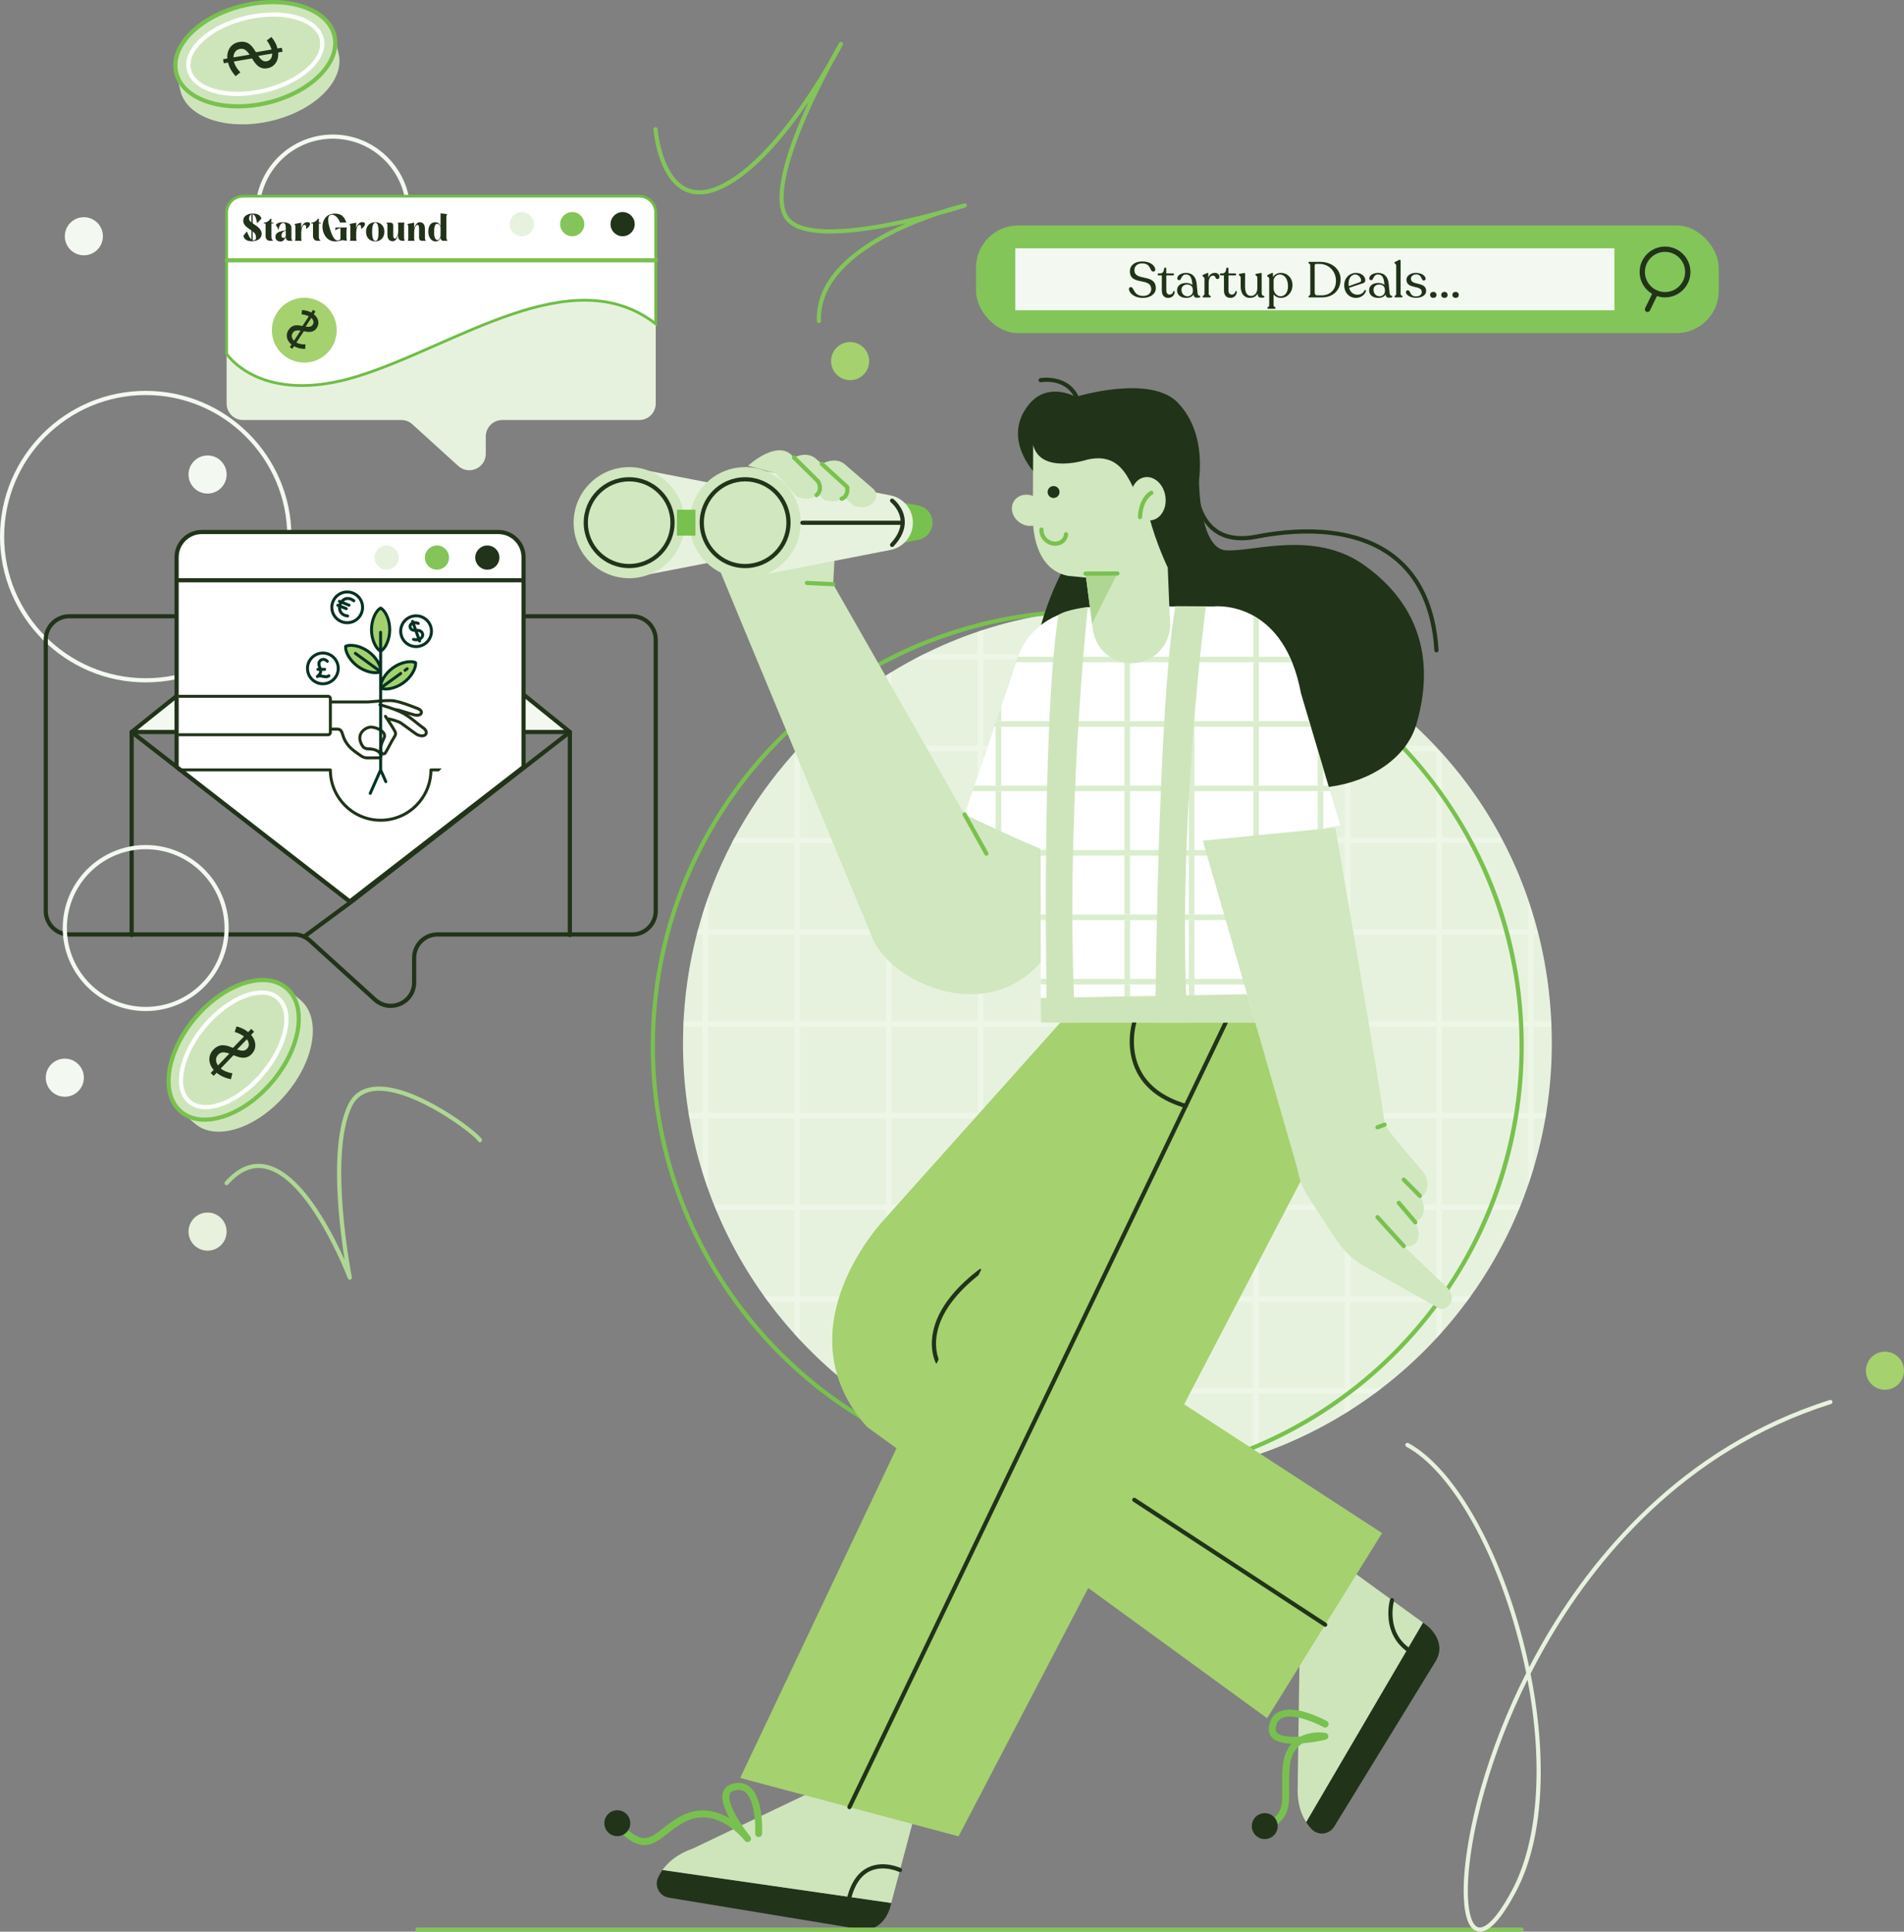 <?xml version="1.0" encoding="UTF-8"?><svg id="Layer_1" xmlns="http://www.w3.org/2000/svg" width="2741.81" height="2780.87" viewBox="0 0 2741.81 2780.87"><rect x="0" y="0" width="2741.81" height="2780.87" fill="#808080" stroke="none"/><g id="Graphics"><path d="M0,772.54c0-115.7,94.14-209.84,209.84-209.84,115.7,0,209.84,94.14,209.84,209.84s-94.13,209.84-209.84,209.84C94.14,982.38,0,888.24,0,772.54ZM6,772.53c0,112.4,91.44,203.84,203.84,203.84,112.4,0,203.84-91.44,203.84-203.84,0-112.4-91.44-203.84-203.84-203.84-112.4,0-203.84,91.44-203.84,203.84Z" style="fill:#f3f9f0;"/><path d="M983.53,1501.91c0-6.39.1-12.75.29-19.09,2.92-97.43,28.11-189.26,70.67-270.57.87-1.68,1.76-3.35,2.65-5.01,41.16-76.94,97.94-144.27,166.1-197.76,100.38-78.76,225.44-127.49,361.65-132.67,5.14-.2,10.31-.33,15.48-.4,2.9-.04,5.8-.06,8.71-.06.96,0,1.91,0,2.87.01,0,.01.01,0,.01,0,89.16.4,173.91,19.45,250.56,53.46,219.22,97.25,372.12,309.88,372.12,572.09s-161.33,486.74-390.14,579.74c-55.17,22.43-114.26,37.21-175.97,43.02-19.57,1.85-39.4,2.79-59.45,2.79-16.84,0-33.52-.67-50.02-1.97-19.23-1.52-38.21-3.91-56.91-7.13-50.55-8.71-99.03-23.48-144.65-43.55-220.21-96.84-373.97-316.91-373.97-572.9h0Z" style="fill:#e7f2de;"/><g style="opacity:.5;"><rect x="1548.05" y="1477.89" width="124.1" height="124.1" transform="translate(3220.2 3079.88) rotate(-180)" style="fill:none;"/><rect x="1548.05" y="1609.99" width="124.1" height="124.1" transform="translate(3220.2 3344.08) rotate(-180)" style="fill:none;"/><rect x="1680.15" y="1609.99" width="124.1" height="124.1" transform="translate(3484.4 3344.08) rotate(-180)" style="fill:none;"/><rect x="1415.96" y="1609.99" width="124.1" height="124.1" transform="translate(2956.02 3344.08) rotate(-180)" style="fill:none;"/><rect x="1415.96" y="1477.89" width="124.1" height="124.1" transform="translate(2956.02 3079.88) rotate(-180)" style="fill:none;"/><rect x="1944.35" y="1609.99" width="124.1" height="124.1" transform="translate(4012.8 3344.08) rotate(-180)" style="fill:none;"/><rect x="1548.05" y="1213.69" width="124.1" height="124.1" transform="translate(3220.2 2551.48) rotate(-180)" style="fill:none;"/><rect x="1415.96" y="1345.79" width="124.1" height="124.1" transform="translate(2956.02 2815.68) rotate(-180)" style="fill:none;"/><rect x="1548.05" y="1345.79" width="124.1" height="124.1" transform="translate(3220.2 2815.68) rotate(-180)" style="fill:none;"/><rect x="1944.35" y="1081.59" width="124.1" height="124.1" transform="translate(4012.8 2287.28) rotate(-180)" style="fill:none;"/><rect x="1151.76" y="1742.09" width="124.1" height="124.1" transform="translate(2427.62 3608.28) rotate(-180)" style="fill:none;"/><rect x="1151.76" y="1213.69" width="124.1" height="124.1" transform="translate(2427.62 2551.48) rotate(-180)" style="fill:none;"/><rect x="1812.25" y="1081.59" width="124.1" height="124.1" transform="translate(3748.6 2287.28) rotate(-180)" style="fill:none;"/><rect x="1680.15" y="1213.69" width="124.1" height="124.1" transform="translate(3484.4 2551.48) rotate(-180)" style="fill:none;"/><rect x="1151.76" y="1609.99" width="124.1" height="124.1" transform="translate(2427.62 3344.08) rotate(-180)" style="fill:none;"/><rect x="1019.66" y="1477.89" width="124.1" height="124.1" transform="translate(2163.42 3079.88) rotate(-180)" style="fill:none;"/><rect x="1019.66" y="1345.79" width="124.1" height="124.1" transform="translate(2163.42 2815.68) rotate(-180)" style="fill:none;"/><rect x="1680.15" y="1345.79" width="124.1" height="124.1" transform="translate(3484.4 2815.68) rotate(-180)" style="fill:none;"/><rect x="1680.15" y="949.49" width="124.1" height="124.1" transform="translate(3484.4 2023.08) rotate(-180)" style="fill:none;"/><rect x="1680.15" y="1081.59" width="124.1" height="124.1" transform="translate(3484.4 2287.28) rotate(-180)" style="fill:none;"/><rect x="1415.96" y="1081.59" width="124.1" height="124.1" transform="translate(2956.02 2287.28) rotate(-180)" style="fill:none;"/><rect x="1548.05" y="1081.59" width="124.1" height="124.1" transform="translate(3220.2 2287.28) rotate(-180)" style="fill:none;"/><rect x="1283.86" y="1874.19" width="124.1" height="124.1" transform="translate(2691.82 3872.48) rotate(-180)" style="fill:none;"/><rect x="1944.35" y="1477.89" width="124.1" height="124.1" transform="translate(4012.8 3079.88) rotate(-180)" style="fill:none;"/><rect x="1944.35" y="1345.79" width="124.1" height="124.1" transform="translate(4012.8 2815.68) rotate(-180)" style="fill:none;"/><rect x="1415.96" y="1213.69" width="124.1" height="124.1" transform="translate(2956.02 2551.48) rotate(-180)" style="fill:none;"/><rect x="1944.35" y="1742.09" width="124.1" height="124.1" transform="translate(4012.8 3608.28) rotate(-180)" style="fill:none;"/><rect x="2076.45" y="1345.79" width="124.1" height="124.1" transform="translate(4277 2815.68) rotate(-180)" style="fill:none;"/><rect x="1944.35" y="1213.69" width="124.1" height="124.1" transform="translate(4012.8 2551.48) rotate(-180)" style="fill:none;"/><rect x="2076.45" y="1477.89" width="124.1" height="124.1" transform="translate(4277 3079.88) rotate(-180)" style="fill:none;"/><rect x="1812.25" y="1345.79" width="124.1" height="124.1" transform="translate(3748.6 2815.68) rotate(-180)" style="fill:none;"/><rect x="1415.96" y="1874.19" width="124.1" height="124.1" transform="translate(2956.02 3872.48) rotate(-180)" style="fill:none;"/><rect x="1812.25" y="1213.69" width="124.1" height="124.1" transform="translate(3748.6 2551.48) rotate(-180)" style="fill:none;"/><rect x="1548.05" y="1874.19" width="124.1" height="124.1" transform="translate(3220.2 3872.48) rotate(-180)" style="fill:none;"/><rect x="1680.15" y="1874.19" width="124.1" height="124.1" transform="translate(3484.4 3872.48) rotate(-180)" style="fill:none;"/><rect x="1151.76" y="1477.89" width="124.1" height="124.1" transform="translate(2427.62 3079.88) rotate(-180)" style="fill:none;"/><rect x="1283.86" y="1477.89" width="124.1" height="124.1" transform="translate(2691.82 3079.88) rotate(-180)" style="fill:none;"/><rect x="1812.25" y="1874.19" width="124.1" height="124.1" transform="translate(3748.6 3872.48) rotate(-180)" style="fill:none;"/><rect x="1283.86" y="1609.99" width="124.1" height="124.1" transform="translate(2691.82 3344.08) rotate(-180)" style="fill:none;"/><rect x="1283.86" y="1081.59" width="124.1" height="124.1" transform="translate(2691.82 2287.28) rotate(-180)" style="fill:none;"/><rect x="1415.96" y="949.49" width="124.1" height="124.1" transform="translate(2956.02 2023.08) rotate(-180)" style="fill:none;"/><rect x="1283.86" y="1742.09" width="124.1" height="124.1" transform="translate(2691.82 3608.28) rotate(-180)" style="fill:none;"/><rect x="1812.25" y="1609.99" width="124.1" height="124.1" transform="translate(3748.6 3344.08) rotate(-180)" style="fill:none;"/><rect x="1415.96" y="1742.09" width="124.1" height="124.1" transform="translate(2956.02 3608.28) rotate(-180)" style="fill:none;"/><rect x="1283.86" y="1213.69" width="124.1" height="124.1" transform="translate(2691.82 2551.48) rotate(-180)" style="fill:none;"/><rect x="1151.76" y="1345.79" width="124.1" height="124.1" transform="translate(2427.62 2815.68) rotate(-180)" style="fill:none;"/><rect x="1812.25" y="1477.89" width="124.1" height="124.1" transform="translate(3748.6 3079.88) rotate(-180)" style="fill:none;"/><rect x="1548.05" y="1742.09" width="124.1" height="124.1" transform="translate(3220.2 3608.28) rotate(-180)" style="fill:none;"/><rect x="1812.25" y="1742.09" width="124.1" height="124.1" transform="translate(3748.6 3608.28) rotate(-180)" style="fill:none;"/><rect x="1680.15" y="1742.09" width="124.1" height="124.1" transform="translate(3484.4 3608.28) rotate(-180)" style="fill:none;"/><rect x="1680.15" y="1477.89" width="124.1" height="124.1" transform="translate(3484.4 3079.88) rotate(-180)" style="fill:none;"/><rect x="1548.05" y="949.49" width="124.1" height="124.1" transform="translate(3220.2 2023.08) rotate(-180)" style="fill:none;"/><rect x="1151.76" y="1081.59" width="124.1" height="124.1" transform="translate(2427.62 2287.28) rotate(-180)" style="fill:none;"/><rect x="1283.86" y="1345.79" width="124.1" height="124.1" transform="translate(2691.82 2815.68) rotate(-180)" style="fill:none;"/><path d="M2200.54,1706.09c2.84-8.22,5.5-16.51,8-24.88v-71.22h16.78c.46-2.66.9-5.33,1.33-8h-18.11v-124.1h25.63c-.1-2.67-.24-5.34-.37-8h-25.25v-124.1h6.42c-.68-2.67-1.38-5.34-2.1-8h-4.31v-15.12c-2.5-8.39-5.16-16.7-8-24.93v40.05h-124.1v-124.1h87.97c-1.39-2.68-2.81-5.34-4.24-8h-83.73v-119.59c-3.77-4.22-7.6-8.39-11.48-12.51h-120.62v-99.87c-2.65-1.69-5.32-3.35-8-5v104.87h-124.1v-124.1h90.61c-5.15-2.74-10.36-5.4-15.59-8h-75.03v-31.4c-2.66-.91-5.32-1.81-8-2.69v34.09h-124.1v-61.14c-2.66-.3-5.33-.58-8-.85v61.99h-124.1v-62.2c-2.67.25-5.34.53-8,.82v61.37h-124.1v-34.75c-2.67.87-5.34,1.75-8,2.65v32.11h-77.13c-5.22,2.6-10.4,5.26-15.53,8h92.66v124.1h-124.1v-106.16c-2.68,1.63-5.35,3.29-8,4.96v101.2h-122.69c-3.17,3.38-6.31,6.79-9.41,10.24v121.86h-85.78c-.28.52-.56,1.03-.84,1.55-.89,1.66-1.78,3.33-2.65,5.01-.25.48-.49.96-.74,1.44h90.01v124.1h-124.1v-45.9c-2.82,7.92-5.49,15.91-8,23.98v21.92h-6.36c-.72,2.66-1.42,5.33-2.11,8h8.48v124.1h-27.31c-.13,2.66-.25,5.33-.35,8h27.66v124.1h-20.14c.43,2.67.87,5.34,1.33,8h18.81v77.91c2.51,8.06,5.18,16.04,8,23.96v-101.88h124.1v124.1h-115.7c1.07,2.68,2.15,5.34,3.26,8h112.44v124.1h-43.28c1.93,2.68,3.88,5.35,5.85,8h37.43v45.79c2.64,2.94,5.31,5.85,8,8.73v-54.51h124.1v124.1h-47.48c3.52,2.7,7.06,5.37,10.64,8h36.84v25.11c2.65,1.67,5.32,3.32,8,4.95v-30.06h124.1v88.13c2.66.9,5.33,1.78,8,2.65v-90.78h124.1v117.4c2.66.29,5.33.56,8,.82v-118.22h124.1v118.01c2.67-.27,5.34-.53,8-.83v-117.18h124.1v90.11c2.67-.88,5.34-1.77,8-2.68v-87.43h124.1v28.83c2.68-1.65,5.35-3.32,8-5.01v-23.82h34.82c3.58-2.63,7.12-5.3,10.64-8h-45.46v-124.1h124.1v52.33c2.69-2.91,5.36-5.86,8-8.82v-43.51h35.39c1.96-2.65,3.91-5.32,5.83-8h-41.22v-124.1h110.4c1.11-2.66,2.2-5.32,3.27-8h-113.68v-124.1h124.1v96.1h-.01ZM2068.45,1609.99v124.1h-124.1v-124.1h124.1s0,0,0,0ZM1672.16,1345.79v124.1h-124.1v-124.1h124.1ZM1548.05,1337.79v-124.1h124.1v124.1h-124.1ZM1672.15,1734.09h-124.1v-124.1h124.1v124.1ZM1680.15,1609.99h124.1v124.1h-124.1v-124.1ZM1548.05,1601.99v-124.1h124.1v124.1h-124.1ZM1540.06,1734.09h-124.1v-124.1h124.1v124.1ZM1415.96,1601.99v-124.1h124.1v124.1h-124.1ZM1415.96,1469.89v-124.1h124.1v124.1h-124.1ZM1680.15,1345.79h124.1v124.1h-124.1v-124.1ZM1804.25,1477.89v124.1h-124.1v-124.1h124.1ZM1812.25,1477.89h124.1v124.1h-124.1v-124.1ZM1936.35,1609.99v124.1h-124.1v-124.1h124.1ZM1936.35,1742.09v124.1h-124.1v-124.1h124.1ZM1804.25,1866.19h-124.1v-124.1h124.1v124.1ZM1672.15,1866.19h-124.1v-124.1h124.1v124.1ZM1540.06,1866.19h-124.1v-124.1h124.1v124.1ZM1407.96,1866.19h-124.1v-124.1h124.1v124.1ZM1283.86,1734.09v-124.1h124.1v124.1h-124.1ZM1283.86,1601.99v-124.1h124.1v124.1h-124.1ZM1275.86,1601.99h-124.1v-124.1h124.1v124.1ZM1151.76,1469.89v-124.1h124.1v124.1h-124.1ZM1283.86,1345.79h124.1v124.1h-124.1v-124.1ZM1283.86,1337.79v-124.1h124.1v124.1h-124.1ZM1415.96,1213.69h124.1v124.1h-124.1v-124.1ZM1415.96,1205.69v-124.1h124.1v124.1h-124.1ZM1548.06,1081.59h124.1v124.1h-124.1v-124.1ZM1680.15,1081.59h124.1v124.1h-124.1v-124.1ZM1804.25,1213.69v124.1h-124.1v-124.1h124.1ZM1812.25,1213.69h124.1v124.1h-124.1v-124.1ZM1936.35,1345.79v124.1h-124.1v-124.1h124.1ZM1944.35,1345.79h124.1v124.1h-124.1v-124.1ZM2068.45,1477.89v124.1h-124.1v-124.1h124.1ZM2068.45,1866.19h-124.1v-124.1h124.1v124.1h0ZM1812.25,1998.29v-124.1h124.1v124.1h-124.1ZM1680.15,1998.29v-124.1h124.1v124.1h-124.1ZM1548.05,1998.29v-124.1h124.1v124.1h-124.1ZM1415.96,1998.29v-124.1h124.1v124.1h-124.1ZM1283.86,1874.19h124.1v124.1h-124.1v-124.1ZM1151.76,1742.09h124.1v124.1h-124.1v-124.1ZM1151.76,1609.99h124.1v124.1h-124.1v-124.1ZM1019.66,1477.89h124.1v124.1h-124.1v-124.1ZM1143.76,1345.79v124.1h-124.1v-124.1h124.1ZM1151.76,1213.69h124.1v124.1h-124.1v-124.1ZM1275.86,1081.59v124.1h-124.1v-124.1h124.1ZM1407.96,1081.59v124.1h-124.1v-124.1h124.1ZM1540.06,949.49v124.1h-124.1v-124.1h124.1ZM1672.16,949.49v124.1h-124.1v-124.1h124.1ZM1804.25,1073.59h-124.1v-124.1h124.1v124.1ZM1936.35,1081.59v124.1h-124.1v-124.1h124.1ZM2068.45,1081.59v124.1h-124.1v-124.1h124.1s0,0,0,0ZM2068.45,1213.69v124.1h-124.1v-124.1h124.1s0,0,0,0ZM2200.55,1469.89h-124.1v-124.1h124.1v124.1ZM2200.55,1601.99h-124.1v-124.1h124.1v124.1Z" style="fill:#f3f9f0;"/></g><path d="M1565.66,2134.32c-16.69,0-33.59-.67-50.26-1.98-19.11-1.51-38.35-3.92-57.18-7.16-50.05-8.62-98.95-23.35-145.35-43.76-110.26-48.49-203.92-127.28-270.85-227.85-68.63-103.12-104.91-223.39-104.91-347.79,0-6.26.1-12.71.29-19.18,2.88-95.87,26.77-187.34,71.01-271.86.88-1.7,1.78-3.38,2.67-5.05,41.44-77.47,97.59-144.32,166.89-198.71,51.05-40.06,107.64-71.81,168.19-94.38,62.46-23.28,128.14-36.38,195.19-38.93,5.03-.19,10.26-.33,15.56-.4,3.88-.05,7.75-.09,11.64-.05h0c87.61.4,172.31,18.47,251.76,53.72,109.77,48.7,202.98,127.49,269.55,227.87,68.27,102.93,104.35,219.46,104.35,346.96,0,127.5-37.96,250.27-109.79,355.02-34.61,50.48-76.32,95.6-123.97,134.11-48.02,38.81-101.26,70.23-158.24,93.39-56.46,22.95-115.95,37.5-176.82,43.23-19.68,1.86-39.78,2.8-59.73,2.8h0ZM1568.66,883.21h-.29c-3.79-.04-7.58,0-11.37.05-5.25.07-10.44.21-15.41.4-66.42,2.53-131.46,15.5-193.33,38.56-59.97,22.36-116.02,53.81-166.58,93.48-68.64,53.87-124.26,120.09-165.31,196.82-.89,1.64-1.77,3.3-2.64,4.98-43.82,83.72-67.48,174.31-70.33,269.27-.19,6.41-.29,12.8-.29,19,0,123.22,35.93,242.33,103.9,344.47,66.29,99.61,159.06,177.65,268.27,225.68,45.96,20.22,94.39,34.8,143.95,43.34,18.66,3.22,37.71,5.6,56.64,7.1,16.51,1.3,33.25,1.96,49.78,1.96,19.77,0,39.67-.94,59.17-2.78,60.29-5.67,119.21-20.08,175.12-42.81,56.43-22.94,109.16-54.06,156.73-92.5,47.2-38.14,88.52-82.83,122.8-132.83,71.14-103.75,108.74-228.76,108.74-351.63,0-122.87-35.74-241.7-103.35-343.65-65.93-99.42-158.25-177.47-266.98-225.7-78.65-34.89-162.5-52.79-249.23-53.2h0Z" style="fill:#79c14e;"/><path d="M562.54,1451.04c-8.87,0-17.55-3.29-24.51-9.6l-93.91-85.25c-5.65-5.13-12.98-7.96-20.62-7.96H99.59c-20.22,0-36.68-16.45-36.68-36.68v-390.67c0-20.22,16.45-36.68,36.68-36.68h810.99c20.22,0,36.68,16.45,36.68,36.68v390.67c0,20.22-16.45,36.68-36.68,36.68h-280.53c-16.92,0-30.68,13.76-30.68,30.68v35.37c0,14.73-8.36,27.58-21.83,33.54-4.87,2.15-9.97,3.21-15,3.21h0ZM910.57,890.18H99.58c-16.92,0-30.68,13.76-30.68,30.68v390.67c0,16.92,13.76,30.68,30.68,30.68h323.91c9.14,0,17.9,3.38,24.66,9.52l93.91,85.25c9.12,8.28,21.79,10.33,33.05,5.34,11.26-4.99,18.26-15.74,18.26-28.06v-35.37c0-20.22,16.45-36.68,36.68-36.68h280.53c16.92,0,30.68-13.76,30.68-30.68v-390.67c0-16.92-13.76-30.68-30.68-30.68h0Z" style="fill:#213319;"/><path d="M189.56,1349.07c-1.66,0-3-1.34-3-3v-292.29c0-1.14.65-2.19,1.68-2.69s2.26-.37,3.16.33l314.15,243.99c1.31,1.02,1.55,2.9.53,4.21s-2.9,1.55-4.21.53l-309.31-240.23v286.16c0,1.66-1.34,3-3,3h0Z" style="fill:#213319;"/><path d="M437.84,1351.44c-.92,0-1.83-.42-2.42-1.22-.99-1.34-.7-3.22.63-4.2l68.58-50.6,314.15-243.99c.91-.71,2.13-.83,3.16-.33s1.68,1.54,1.68,2.69v292.29c0,1.66-1.34,3-3,3s-3-1.34-3-3v-286.16s-309.37,240.28-309.37,240.28l-68.64,50.64c-.54.4-1.16.59-1.78.59h.01Z" style="fill:#213319;"/><path d="M820.61,1053.79H189.55s287.4-230.26,287.4-230.26c17.23-13.8,41.75-13.75,58.92.13l284.75,230.13h0Z" style="fill:#f3f9f0;"/><path d="M189.56,1056.81c-1.27,0-2.41-.81-2.83-2.01-.43-1.21-.04-2.54.95-3.34l287.4-230.26c18.19-14.58,44.55-14.52,62.68.13l284.75,230.13c.99.8,1.37,2.13.94,3.33s-1.56,2-2.83,2H189.56s0,.02,0,.02ZM812.13,1050.79l-278.15-224.8c-15.96-12.9-39.15-12.94-55.16-.12l-280.73,224.92h614.04s0,0,0,0Z" style="fill:#213319;"/><path d="M503.69,765.89h213.95c20.03,0,36.27,16.24,36.27,36.27v301.93s-250.21,193.7-250.21,193.7l-249.4-193.7v-301.93c0-20.03,16.24-36.27,36.27-36.27h213.14s-.02,0-.02,0Z" style="fill:#fff;"/><path d="M503.7,1300.79c-.65,0-1.3-.21-1.84-.63l-249.4-193.7c-.73-.57-1.16-1.44-1.16-2.37v-301.93c0-21.65,17.62-39.27,39.27-39.27h427.08c21.65,0,39.27,17.62,39.27,39.27v301.93c0,.93-.43,1.8-1.16,2.37l-250.21,193.7c-.54.42-1.19.63-1.84.63h-.01ZM750.92,1102.61v-300.45c0-18.35-14.93-33.27-33.27-33.27h-427.08c-18.35,0-33.27,14.93-33.27,33.27v300.46s246.41,191.37,246.41,191.37l247.21-191.38h0ZM254.31,1104.08h0Z" style="fill:#213319;"/><path d="M251.31,835.37c0-1.66,1.34-3,3-3h499.62c1.66,0,3,1.34,3,3s-1.34,3-3,3H254.31c-1.66,0-3-1.34-3-3Z" style="fill:#213319;"/><circle cx="701.78" cy="802.69" r="17.41" style="fill:#213319;"/><circle cx="629.22" cy="802.69" r="17.41" style="fill:#83c559;"/><circle cx="556.66" cy="802.69" r="17.41" style="fill:#e7f2de;"/><path d="M2049.14,2335.92l-168.26,287.22c2.43,3.81,5.05,7.09,7.68,9.91,9.29,9.93,25.53,8.23,32.64-3.37l146.87-239.35c15.99-29.33-14.17-50.95-14.17-50.95l-4.77-3.46h.01Z" style="fill:#213319;"/><path d="M1935.11,2253.21l-63.9,143.93-2.47,173.26c-1.2,23.89,4.56,40.88,12.13,52.74l168.26-287.22-114.01-82.72h-.01Z" style="fill:#cee5bb;"/><path d="M1828.46,2633.88c-1.56,0-3.09-.72-4.07-2.08-1.61-2.25-1.09-5.37,1.15-6.98,21.3-15.28,21.18-24.61,20.88-49.56-.1-7.97-.21-16.99.37-28.02.82-15.61,5.19-28.02,13.01-37.03-11.02-.37-21.16-2.45-27.08-7.81-4.5-4.08-6.41-9.71-5.5-16.27,1.43-10.38,6.19-17.67,14.16-21.67,10.15-5.1,25.04-4.35,44.25,2.21,13.73,4.69,24.61,10.66,25.07,10.91,2.41,1.33,3.29,4.37,1.96,6.79-1.33,2.42-4.37,3.3-6.79,1.97-11.38-6.27-44.35-20.8-60.02-12.94-4.91,2.47-7.77,7.08-8.74,14.1-.46,3.32.25,5.63,2.31,7.49,5.53,5,19.06,5.91,33.56,4.88,16.66-8.62,34.93-5.43,35.81-5.27,2.33.42,4.04,2.42,4.1,4.78.07,2.36-1.53,4.45-3.83,5-2.95.71-17.34,4.02-33.24,5.34-1.33.78-2.63,1.66-3.89,2.66-9.21,7.28-14.31,19.18-15.16,35.38-.56,10.71-.45,19.56-.36,27.37.31,25.47.48,39.5-25.05,57.81-.88.64-1.9.94-2.91.94h0Z" style="fill:#79c14e;"/><circle cx="1821.28" cy="2628.88" r="18.65" style="fill:#213319;"/><path d="M1540.36,1457.1l268.11-10.04-265.84,468.86,447.62,291.12-165.6,266.5-576.47-419.69c-125.29-141.64,25.44-298.6,25.44-298.6l266.73-298.15h.01Z" style="fill:#a5d16f;"/><path d="M1350.06,1963.32c-1.07,0-2.11-.58-2.65-1.6-.35-.65-8.36-16.12-4.47-40.62,6.4-40.32,40.08-73.21,67.21-93.7,1.32-1,3.2-.74,4.2.58s.74,3.2-.58,4.2c-26.12,19.73-58.56,51.25-64.83,89.41-3.72,22.63,3.68,37.14,3.77,37.32.77,1.46.21,3.28-1.25,4.05-.45.24-.93.35-1.4.35h0Z" style="fill:#213319;"/><path d="M1283.41,2739.51l-329.47-47.45c-2.61,3.68-4.67,7.35-6.28,10.85-5.69,12.35,2.01,26.74,15.44,28.95l277.08,45.71c33.2,3.74,41.84-32.35,41.84-32.35l1.4-5.72h0Z" style="fill:#213319;"/><path d="M1324.47,2585.21l-157.41-4.87-168.84,80.58c-22.58,7.9-36.15,19.64-44.27,31.13l329.47,47.45,41.04-154.29h.01Z" style="fill:#cee5bb;"/><path d="M927.99,2656.19c-9.5,0-20.34-4.76-33.96-17.69-2-1.9-2.08-5.07-.18-7.07,1.9-2,5.07-2.08,7.07-.18,24.82,23.57,35.14,15.47,53.87.75,7.42-5.83,15.83-12.44,26.39-17.9,22.22-11.49,46.17-10.23,69.37,3.61-7.11-12.96-12.46-27.13-9.52-37.2,1.7-5.84,5.93-10.01,12.23-12.06,9.96-3.25,18.6-2.15,25.68,3.27,20.94,16.04,18.61,65.97,18.5,68.09-.14,2.76-2.5,4.9-5.25,4.74-2.76-.14-4.88-2.49-4.74-5.25.67-12.97-.64-48.96-14.59-59.64-4.36-3.34-9.76-3.9-16.5-1.7-3.19,1.04-4.95,2.69-5.73,5.35-3.66,12.55,14.8,41.75,28.23,58.56.96,1.15,1.51,1.86,1.6,1.98,1.65,2.17,1.26,5.26-.88,6.95-2.13,1.69-5.23,1.35-6.96-.75-.29-.35-.74-.9-1.32-1.63-3.1-3.69-12-13.56-24.7-21.41-20.75-12.82-41.21-14.17-60.83-4.03-9.72,5.02-17.74,11.32-24.81,16.88-10.8,8.49-20.78,16.33-32.97,16.33h0Z" style="fill:#79c14e;"/><circle cx="888.93" cy="2624.65" r="18.65" style="fill:#213319;"/><path d="M1920.54,1436.6l-327.08,10.46-527.57,1112.43,314.49,84.08,513.53-983.21c79.73-112.15,26.63-223.76,26.63-223.76h0Z" style="fill:#a5d16f;"/><path d="M1223.18,2604.55c-.44,0-.88-.1-1.3-.3-1.5-.71-2.13-2.51-1.41-4l541.86-1129.5c.71-1.5,2.51-2.12,4-1.41,1.5.71,2.13,2.51,1.41,4l-541.86,1129.5c-.52,1.07-1.59,1.7-2.71,1.7h.01Z" style="fill:#213319;"/><path d="M1726.57,692.16c-178.79-45.47-287.69,309.45-218,333.62,69.69,24.17,149.3-67.66,236.3,41.83,87,109.5,266.5,72.67,294.89-25.4,31.85-110-11.13-183.37-75.9-229.08-71.9-50.74-160.9-17.92-198.9-20.92s-38.39-100.04-38.39-100.04h0Z" style="fill:#213319;"/><path d="M1574.72,874.16l-52.11,473.93c-70.25,143.99-241.24,72-267.14,0l-184.38-443.61-46.73-112.89,178.58-8.93-3.18,58.33,189.29,331.38,72.37-213.34c20.41-85,113.31-84.86,113.31-84.86h0Z" style="fill:#d0e7bf;"/><path d="M1389.06,1172.39s47.69,23.31,109.54,49.78l.28,249.87h438.99s-29-280.61-29-280.61l21.09-3.21-56.51-190.13c-3.06-16.43-7.2-30.69-12.11-43.11l-.04-.16h-.02c-35.94-90.66-113.31-81.84-113.31-81.84h-160.72c-9.53-.2-18.25.66-26.21,2.34-26.61,3.67-84.08,19.06-99.61,83.72l-72.37,213.34h0Z" style="fill:#fff;"/><g style="opacity:.46;"><rect x="1812.82" y="1324.51" width="84.77" height="84.77" transform="translate(3710.41 2733.79) rotate(-180)" style="fill:none;"/><rect x="1720.05" y="1324.51" width="84.77" height="84.77" transform="translate(3524.87 2733.79) rotate(-180)" style="fill:none;"/><rect x="1720.05" y="1231.75" width="84.77" height="84.77" transform="translate(3524.87 2548.27) rotate(-180)" style="fill:none;"/><rect x="1534.52" y="1231.75" width="84.77" height="84.77" transform="translate(3153.81 2548.27) rotate(-180)" style="fill:none;"/><rect x="1441.75" y="1046.21" width="84.77" height="84.77" transform="translate(2968.27 2177.19) rotate(-180)" style="fill:none;"/><rect x="1627.28" y="1231.75" width="84.77" height="84.77" transform="translate(3339.33 2548.27) rotate(-180)" style="fill:none;"/><rect x="1627.28" y="1046.21" width="84.77" height="84.77" transform="translate(3339.33 2177.19) rotate(-180)" style="fill:none;"/><rect x="1812.82" y="1231.75" width="84.77" height="84.77" transform="translate(3710.41 2548.27) rotate(-180)" style="fill:none;"/><rect x="1627.28" y="1324.51" width="84.77" height="84.77" transform="translate(3339.33 2733.79) rotate(-180)" style="fill:none;"/><rect x="1534.52" y="1324.51" width="84.77" height="84.77" transform="translate(3153.81 2733.79) rotate(-180)" style="fill:none;"/><rect x="1627.28" y="1138.98" width="84.77" height="84.77" transform="translate(3339.33 2362.73) rotate(-180)" style="fill:none;"/><rect x="1534.52" y="1138.98" width="84.77" height="84.77" transform="translate(3153.81 2362.73) rotate(-180)" style="fill:none;"/><rect x="1720.05" y="953.45" width="84.77" height="84.77" transform="translate(3524.87 1991.67) rotate(-180)" style="fill:none;"/><rect x="1627.28" y="953.45" width="84.77" height="84.77" transform="translate(3339.33 1991.67) rotate(-180)" style="fill:none;"/><rect x="1534.52" y="953.45" width="84.77" height="84.77" transform="translate(3153.81 1991.67) rotate(-180)" style="fill:none;"/><rect x="1720.05" y="1046.21" width="84.77" height="84.77" transform="translate(3524.87 2177.19) rotate(-180)" style="fill:none;"/><rect x="1812.82" y="1138.98" width="84.77" height="84.77" transform="translate(3710.41 2362.73) rotate(-180)" style="fill:none;"/><rect x="1534.52" y="1046.21" width="84.77" height="84.77" transform="translate(3153.81 2177.19) rotate(-180)" style="fill:none;"/><rect x="1720.05" y="1138.98" width="84.77" height="84.77" transform="translate(3524.87 2362.73) rotate(-180)" style="fill:none;"/><rect x="1897.59" y="1324.51" width="8" height="84.77" transform="translate(3803.18 2733.79) rotate(-180)" style="fill:#afd793;"/><rect x="1897.59" y="1231.75" width="8" height="84.77" transform="translate(3803.18 2548.27) rotate(-180)" style="fill:#afd793;"/><rect x="1897.59" y="1138.98" width="8" height="84.77" transform="translate(3803.18 2362.73) rotate(-180)" style="fill:#afd793;"/><rect x="1897.59" y="1417.28" width="8" height="54.75" transform="translate(3803.18 2889.31) rotate(-180)" style="fill:#afd793;"/><polygon points="1897.59 1130.98 1905.59 1130.98 1905.59 1106.22 1897.59 1079.3 1897.59 1130.98" style="fill:#afd793;"/><rect x="1804.82" y="1324.51" width="8" height="84.77" transform="translate(3617.64 2733.79) rotate(-180)" style="fill:#afd793;"/><rect x="1804.82" y="1138.98" width="8" height="84.77" transform="translate(3617.64 2362.73) rotate(-180)" style="fill:#afd793;"/><rect x="1804.82" y="1046.21" width="8" height="84.77" transform="translate(3617.64 2177.19) rotate(-180)" style="fill:#afd793;"/><rect x="1804.82" y="953.45" width="8" height="84.77" transform="translate(3617.64 1991.67) rotate(-180)" style="fill:#afd793;"/><rect x="1804.82" y="1231.75" width="8" height="84.77" transform="translate(3617.64 2548.27) rotate(-180)" style="fill:#afd793;"/><path d="M1804.82,945.44h8s0-54.29,0-54.29c-2.67-1.79-5.35-3.42-8-4.89v59.18Z" style="fill:#afd793;"/><rect x="1804.82" y="1417.28" width="8" height="54.75" transform="translate(3617.64 2889.31) rotate(-180)" style="fill:#afd793;"/><rect x="1712.05" y="1324.51" width="8" height="84.77" transform="translate(3432.1 2733.79) rotate(-180)" style="fill:#afd793;"/><rect x="1712.05" y="953.45" width="8" height="84.77" transform="translate(3432.1 1991.67) rotate(-180)" style="fill:#afd793;"/><rect x="1712.05" y="1231.75" width="8" height="84.77" transform="translate(3432.1 2548.27) rotate(-180)" style="fill:#afd793;"/><rect x="1712.05" y="1417.28" width="8" height="54.75" transform="translate(3432.1 2889.31) rotate(-180)" style="fill:#afd793;"/><rect x="1712.05" y="1046.21" width="8" height="84.77" transform="translate(3432.1 2177.19) rotate(-180)" style="fill:#afd793;"/><rect x="1712.05" y="1138.98" width="8" height="84.77" transform="translate(3432.1 2362.73) rotate(-180)" style="fill:#afd793;"/><rect x="1712.05" y="872.98" width="8" height="72.46" transform="translate(3432.1 1818.42) rotate(-180)" style="fill:#afd793;"/><rect x="1619.29" y="1324.51" width="8" height="84.77" transform="translate(3246.58 2733.79) rotate(-180)" style="fill:#afd793;"/><rect x="1619.29" y="1138.98" width="8" height="84.77" transform="translate(3246.58 2362.73) rotate(-180)" style="fill:#afd793;"/><rect x="1619.29" y="953.45" width="8" height="84.77" transform="translate(3246.58 1991.67) rotate(-180)" style="fill:#afd793;"/><rect x="1619.29" y="872.98" width="8" height="72.46" transform="translate(3246.58 1818.42) rotate(-180)" style="fill:#afd793;"/><rect x="1619.29" y="1231.75" width="8" height="84.77" transform="translate(3246.58 2548.27) rotate(-180)" style="fill:#afd793;"/><rect x="1619.29" y="1417.28" width="8" height="54.75" transform="translate(3246.58 2889.31) rotate(-180)" style="fill:#afd793;"/><rect x="1619.29" y="1046.21" width="8" height="84.77" transform="translate(3246.58 2177.19) rotate(-180)" style="fill:#afd793;"/><rect x="1526.52" y="1417.28" width="8" height="54.75" transform="translate(3061.04 2889.31) rotate(-180)" style="fill:#afd793;"/><rect x="1526.52" y="1324.51" width="8" height="84.77" transform="translate(3061.04 2733.79) rotate(-180)" style="fill:#afd793;"/><rect x="1526.52" y="1138.98" width="8" height="84.77" transform="translate(3061.04 2362.73) rotate(-180)" style="fill:#afd793;"/><rect x="1526.52" y="1046.21" width="8" height="84.77" transform="translate(3061.04 2177.19) rotate(-180)" style="fill:#afd793;"/><rect x="1526.52" y="953.45" width="8" height="84.77" transform="translate(3061.04 1991.67) rotate(-180)" style="fill:#afd793;"/><path d="M1526.52,884.41v61.03s8,0,8,0v-63.97c-2.62.87-5.29,1.85-8,2.94h0Z" style="fill:#afd793;"/><rect x="1526.52" y="1231.75" width="8" height="84.77" transform="translate(3061.04 2548.27) rotate(-180)" style="fill:#afd793;"/><path d="M1441.75,1197.05v-58.07s-8,0-8,0v54.42c2.58,1.18,5.25,2.4,8,3.65h0Z" style="fill:#afd793;"/><rect x="1433.75" y="1046.21" width="8" height="84.77" transform="translate(2875.5 2177.19) rotate(-180)" style="fill:#afd793;"/><polygon points="1434.57 1038.21 1441.75 1038.21 1441.75 1017.03 1434.57 1038.21" style="fill:#afd793;"/><path d="M1720.06,953.45h140.66c-1.12-2.76-2.28-5.43-3.47-8h-391.7c-.95,2.57-1.84,5.24-2.64,8h257.14s.01,0,.01,0Z" style="fill:#afd793;"/><polygon points="1804.82 1046.21 1812.82 1046.21 1887.75 1046.21 1885.37 1038.21 1812.82 1038.21 1804.82 1038.21 1720.05 1038.21 1712.05 1038.21 1627.29 1038.21 1619.29 1038.21 1534.52 1038.21 1526.52 1038.21 1441.75 1038.21 1434.57 1038.21 1431.85 1046.21 1433.75 1046.21 1441.75 1046.21 1526.52 1046.21 1534.52 1046.21 1619.29 1046.21 1627.29 1046.21 1712.05 1046.21 1720.05 1046.21 1804.82 1046.21" style="fill:#afd793;"/><polygon points="1897.59 1138.98 1905.59 1138.98 1915.32 1138.98 1912.95 1130.98 1905.59 1130.98 1897.59 1130.98 1812.82 1130.98 1804.82 1130.98 1720.05 1130.98 1712.05 1130.98 1627.29 1130.98 1619.29 1130.98 1534.52 1130.98 1526.52 1130.98 1441.75 1130.98 1433.75 1130.98 1403.1 1130.98 1400.39 1138.98 1433.75 1138.98 1441.75 1138.98 1526.52 1138.98 1534.52 1138.98 1619.29 1138.98 1627.29 1138.98 1712.05 1138.98 1720.05 1138.98 1804.82 1138.98 1812.82 1138.98 1897.59 1138.98" style="fill:#afd793;"/><polygon points="1897.59 1231.75 1905.59 1231.75 1913.03 1231.75 1912.21 1223.75 1905.59 1223.75 1897.59 1223.75 1812.82 1223.75 1804.82 1223.75 1720.05 1223.75 1712.05 1223.75 1627.29 1223.75 1619.29 1223.75 1534.52 1223.75 1526.52 1223.75 1498.6 1223.75 1498.61 1231.75 1526.52 1231.75 1534.52 1231.75 1619.29 1231.75 1627.29 1231.75 1712.05 1231.75 1720.05 1231.75 1804.82 1231.75 1812.82 1231.75 1897.59 1231.75" style="fill:#afd793;"/><polygon points="1897.59 1324.51 1905.59 1324.51 1922.62 1324.51 1921.79 1316.51 1905.59 1316.51 1897.59 1316.51 1812.82 1316.51 1804.82 1316.51 1720.05 1316.51 1712.05 1316.51 1627.29 1316.51 1619.29 1316.51 1534.52 1316.51 1526.52 1316.51 1498.7 1316.51 1498.71 1324.51 1526.52 1324.51 1534.52 1324.51 1619.29 1324.51 1627.29 1324.51 1712.05 1324.51 1720.05 1324.51 1804.82 1324.51 1812.82 1324.51 1897.59 1324.51" style="fill:#afd793;"/><polygon points="1498.81 1409.28 1498.82 1417.28 1526.52 1417.28 1534.52 1417.28 1619.29 1417.28 1627.29 1417.28 1712.05 1417.28 1720.05 1417.28 1804.82 1417.28 1812.82 1417.28 1897.59 1417.28 1905.59 1417.28 1932.21 1417.28 1931.38 1409.28 1905.59 1409.28 1897.59 1409.28 1812.82 1409.28 1804.82 1409.28 1720.05 1409.28 1712.05 1409.28 1627.29 1409.28 1619.29 1409.28 1534.52 1409.28 1526.52 1409.28 1498.81 1409.28" style="fill:#afd793;"/></g><path d="M1423.07,1227.42c.8,1.45.28,3.28-1.17,4.08-.46.26-.96.38-1.45.38-1.05,0-2.07-.55-2.62-1.54l-31.4-56.5c-.8-1.45-.28-3.28,1.17-4.08,1.45-.81,3.28-.29,4.08,1.16" style="fill:#79c14e;"/><path d="M1490.56,681.26l224.47,61.42s38.89-101.22-18.31-162.36c-39.66-42.4-147.69-8.98-147.69-8.98,0,0-40.97-23.58-68.67,12.47-37.68,49.04,10.2,97.44,10.2,97.44h0Z" style="fill:#213319;"/><path d="M1681.58,817.06l-120.08-3.93,12.27,93.11c3.66,27.8,27.36,48.58,55.4,48.58h0c33.77,0,59.83-29.73,55.4-63.21l-2.98-74.55h-.01Z" style="fill:#d0e7bf;"/><path d="M1487.78,640.7c11.19,43.21,78.32,20.86,78.32,20.86,60.36-13.17,62,49.35,89.16,83.29,8.75,35.36,26.32,72.21,26.32,72.21l-101.01,16.19-42.79-4.27c-55.13-10.94-50.4-88.14-50.4-88.14l.4-100.14h0Z" style="fill:#d0e7bf;"/><path d="M1474.25,712.42c12.52-1.99,25.6,6.34,29.2,18.61,3.6,12.27-3.64,23.84-16.17,25.84-12.52,1.99-25.6-6.34-29.2-18.61-3.6-12.27,3.64-23.84,16.17-25.84Z" style="fill:#d0e7bf;"/><path d="M1519.53,785.67c-1.34,0-2.71-.13-4.07-.39-11.22-2.13-19.6-12.51-18.68-23.15.15-1.65,1.6-2.88,3.25-2.73s2.87,1.6,2.73,3.25c-.66,7.66,5.54,15.17,13.82,16.74,4.08.77,8.12-.07,11.08-2.31,2.61-1.98,4.21-4.91,4.5-8.24.15-1.65,1.61-2.88,3.25-2.73,1.65.15,2.87,1.6,2.73,3.25-.44,5.04-2.87,9.48-6.85,12.5-3.29,2.49-7.42,3.81-11.75,3.81h0Z" style="fill:#79c14e;"/><ellipse cx="1653.44" cy="717.99" rx="24.99" ry="31.36" transform="translate(-92.43 269.32) rotate(-9.06)" style="fill:#d0e7bf;"/><circle cx="1517.16" cy="708.31" r="8.59" style="fill:#213319;"/><path d="M1641.65,747.42h-.12c-1.65-.07-2.94-1.46-2.87-3.12,1.18-28.64,17.27-37.17,17.95-37.52,1.47-.76,3.26-.17,4.02,1.29.76,1.46.19,3.27-1.27,4.04-.56.3-13.68,7.52-14.7,32.43-.07,1.62-1.4,2.88-3,2.88h-.01Z" style="fill:#79c14e;"/><path d="M1609.08,825.61l-36.45,71.92-9.45-71.71c13.09,0,45.9-.21,45.9-.21h0Z" style="fill:#afd793;"/><path d="M1560.18,825.82c0-1.66,1.34-3,3-3,12.93,0,45.55-.21,45.88-.21h.02c1.65,0,2.99,1.33,3,2.98.01,1.66-1.32,3.01-2.98,3.02-.33,0-32.97.21-45.92.21-1.66,0-3-1.34-3-3Z" style="fill:#79c14e;"/><path d="M1732.08,1210.22l190.8-18.81s68.34,392.67,71.02,427.62c20.63,29.28,52.7,64.29,54.63,66.83,15.98,21.02.78,40.06-3.8,35.82,14.06,23.27-.9,39.02-8.2,34.82,17.93,32.91-6.24,41.07-15.05,37.31l56.59,54.38c27.79,22.17,2.36,40.89-5.63,35.35l-105.95-59.54c-17.28-9.72-31.96-23.46-42.8-40.06l-39.45-60.43c-8.18-12.54-13.67-26.63-16.12-41.4l-136.05-471.88h0Z" style="fill:#d0e7bf;"/><path d="M1155.56,727.8l-131.19-25.5v100.28s131.19-25.5,131.19-25.5c11.79-2.29,20.31-12.62,20.31-24.64h0c0-12.02-8.52-22.35-20.31-24.64h0Z" style="fill:#79c14e;"/><path d="M1115.2,713.14l-209.2-40.66v159.91s209.2-40.66,209.2-40.66c18.81-3.66,32.39-20.13,32.39-39.29h0c0-19.16-13.58-35.63-32.39-39.29h0Z" style="fill:#e7f2de;"/><circle cx="905.99" cy="752.44" r="79.95" style="fill:#d0e7bf;"/><path d="M840.55,752.44c0-36.08,29.36-65.44,65.44-65.44s65.44,29.36,65.44,65.44c0,36.08-29.36,65.44-65.44,65.44s-65.44-29.36-65.44-65.44ZM846.55,752.45c0,32.78,26.66,59.44,59.44,59.44,32.78,0,59.44-26.66,59.44-59.44s-26.67-59.44-59.44-59.44c-32.78,0-59.44,26.66-59.44,59.44Z" style="fill:#213319;"/><path d="M1322.56,727.8l-131.19-25.5v100.28s131.19-25.5,131.19-25.5c11.79-2.29,20.31-12.62,20.31-24.64h0c0-12.02-8.52-22.35-20.31-24.64h0Z" style="fill:#79c14e;"/><path d="M1282.2,713.14l-209.2-40.66v159.91s209.2-40.66,209.2-40.66c18.81-3.66,32.39-20.13,32.39-39.29h0c0-19.16-13.58-35.63-32.39-39.29h0Z" style="fill:#e7f2de;"/><circle cx="1072.99" cy="752.44" r="79.95" style="fill:#d0e7bf;"/><path d="M1072.99,817.88c-36.08,0-65.44-29.36-65.44-65.44,0-36.08,29.36-65.44,65.44-65.44s65.44,29.36,65.44,65.44c0,36.08-29.36,65.44-65.44,65.44h0ZM1013.55,752.45c0,32.78,26.66,59.44,59.44,59.44s59.44-26.66,59.44-59.44-26.67-59.44-59.44-59.44c-32.78,0-59.44,26.66-59.44,59.44Z" style="fill:#213319;"/><path d="M1152.46,752.59c0-1.66,1.34-3,3-3h144.09c1.66,0,3,1.34,3,3s-1.34,3-3,3h-144.09c-1.66,0-3-1.34-3-3Z" style="fill:#213319;"/><path d="M1284.62,787.45c-.73,0-1.47-.27-2.05-.81-1.2-1.13-1.26-3.03-.13-4.24,10.39-11.07,15.25-22.24,14.43-33.18-1.18-15.79-13.97-26.05-14.1-26.15h0c-1.3-1.02-1.53-2.91-.51-4.21s2.91-1.53,4.21-.51c.61.48,14.95,11.9,16.37,30.35.97,12.71-4.42,25.43-16.04,37.81-.59.63-1.39.95-2.19.95h.01Z" style="fill:#213319;"/><rect x="974.8" y="733.78" width="26.64" height="37.33" transform="translate(1976.24 1504.89) rotate(-180)" style="fill:#79c14e;"/><path d="M1215.46,667.47c-24.09-17.25-60,21.04-60,21.04l40.09,7.79,33.41,31.67c16.89,5.54,25.95-.66,30.67-7.3,3.79-5.33,2.77-12.71-2.19-16.99l-41.98-36.2h0Z" style="fill:#d0e7bf;"/><path d="M1173.46,659.16c-24.09-17.25-60,21.04-60,21.04l40.09,7.79,33.41,31.67c16.89,5.54,25.95-.66,30.67-7.3,3.79-5.33,2.77-12.71-2.19-16.99l-41.98-36.2h0Z" style="fill:#d0e7bf;"/><path d="M1138.44,653.7c-22.85-18.86-61.31,16.86-61.31,16.86l39.46,10.53,31.15,33.9c16.47,6.68,25.93,1.12,31.1-5.18,4.15-5.06,3.64-12.49-1.01-17.1l-39.39-39.01h0Z" style="fill:#d0e7bf;"/><path d="M1736.5,872.87l-43.9-.23c-25.54,142.89-29.03,599.4-29.03,599.4h46.35c-15.66-284.18,26.58-599.17,26.58-599.17h0Z" style="fill:#cee5bb;"/><path d="M1566.49,873.85s-31.38,3.7-42.46,11.6c-25.48,164.77-16.42,586.59-16.42,586.59h40.76c-15.67-284.18,18.12-598.19,18.12-598.19h0Z" style="fill:#cee5bb;"/><path d="M1906.65,2341.44l-274.9-179.78c-1.39-.9-1.77-2.76-.87-4.15s2.76-1.78,4.15-.87l274.9,179.78c1.39.9,1.78,2.76.87,4.15-.57.88-1.53,1.36-2.51,1.36-.56,0-1.13-.16-1.64-.49Z" style="fill:#213319;"/><path d="M1707.42,1595.13c-.28,0-.57-.04-.85-.12-33.1-9.74-56.3-26.7-68.96-50.41-18.74-35.09-7.56-71.9-7.08-73.45.5-1.58,2.18-2.46,3.76-1.97,1.58.5,2.46,2.18,1.97,3.76-.11.35-10.92,35.93,6.65,68.83,11.88,22.23,33.87,38.21,65.36,47.48,1.59.47,2.5,2.14,2.03,3.73-.39,1.3-1.58,2.15-2.88,2.15h0Z" style="fill:#213319;"/><path d="M2019.25,1795.83l-37.87-41.6c-1.11-1.23-1.03-3.12.2-4.24,1.23-1.11,3.12-1.02,4.24.2l37.87,41.6c1.11,1.23,1.03,3.12-.2,4.24-.58.52-1.3.78-2.02.78-.82,0-1.63-.33-2.22-.98Z" style="fill:#79c14e;"/><path d="M2038.13,1762.63c-.85,0-1.7-.36-2.29-1.06l-23.85-28.07c-1.08-1.26-.92-3.16.34-4.23,1.26-1.08,3.16-.92,4.23.34l23.85,28.07c1.08,1.26.92,3.16-.34,4.23-.56.48-1.25.71-1.94.71h0Z" style="fill:#79c14e;"/><path d="M2042.58,1723.79l-23.24-23.47c-1.17-1.17-1.16-3.07.02-4.24,1.17-1.17,3.07-1.16,4.24.02l23.24,23.47c1.17,1.17,1.16,3.07-.02,4.24-.58.58-1.35.87-2.11.87s-1.54-.3-2.13-.89Z" style="fill:#79c14e;"/><path d="M1980.8,1623.93c-.58-1.55.21-3.28,1.76-3.86l10.28-3.84c1.55-.58,3.28.21,3.86,1.76.58,1.55-.21,3.28-1.76,3.86l-10.28,3.84c-.35.13-.7.19-1.05.19-1.22,0-2.36-.74-2.81-1.95Z" style="fill:#79c14e;"/><path d="M1211.94,721.03c-1.24,0-2.4-.78-2.83-2.02-.54-1.57.28-3.28,1.85-3.82,6.7-2.33,6.45-9.98,6.15-12.64l-35.78-32.62c-1.23-1.12-1.32-3.01-.2-4.24s3.02-1.32,4.24-.2l36.57,33.34c.47.43.8,1,.92,1.63,1.1,5.48.43,16.79-9.93,20.39-.32.12-.65.17-.98.17h-.01Z" style="fill:#79c14e;"/><path d="M1175.88,715.86c-.81,0-1.63-.34-2.22-.99-1.11-1.23-1.02-3.13.21-4.24,6.96-6.31,2.51-14.54,1.61-16.03l-34.3-33.96c-1.18-1.16-1.19-3.06-.02-4.24,1.16-1.18,3.06-1.19,4.24-.02l34.54,34.2c.14.14.27.29.38.46,3.15,4.7,6.68,15.78-2.43,24.03-.57.52-1.29.78-2.01.78h0Z" style="fill:#79c14e;"/><path d="M1199.76,843.99h-.14s-37.76-1.79-37.76-1.79c-1.66-.08-2.94-1.48-2.86-3.14.08-1.65,1.51-2.93,3.14-2.85l37.76,1.79c1.66.08,2.94,1.48,2.86,3.14-.08,1.61-1.41,2.86-3,2.86h0Z" style="fill:#79c14e;"/><path d="M2068.59,939.22c-1.57,0-2.89-1.22-2.99-2.81-3.8-60.02-24.27-104.74-60.86-132.92-59.71-46-147.53-37.29-194.56-28.01-28.67,5.66-51.28.99-67.21-13.87-32.9-30.68-25.44-93.23-25.11-95.88.21-1.64,1.71-2.81,3.35-2.6,1.64.21,2.81,1.71,2.6,3.35-.02.16-1.93,15.71.04,34.73,1.8,17.36,7.28,41.16,23.21,56.02,14.44,13.47,35.29,17.63,61.95,12.37,48.03-9.48,137.81-18.3,199.39,29.14,38.02,29.28,59.28,75.47,63.19,137.29.11,1.65-1.15,3.08-2.8,3.18h-.19s-.01.01-.01.01Z" style="fill:#213319;"/><polygon points="1795.79 1431.24 1498.54 1436.6 1498.88 1472.03 1807.55 1472.03 1795.79 1431.24" style="fill:#cee5bb;"/><path d="M1223.16,2733.83c-.25,0-.52-.03-.78-.1-1.6-.43-2.54-2.08-2.11-3.68,5.72-21.22,15.98-35.35,30.49-42.02,22.07-10.14,45.58.85,46.57,1.32,1.49.71,2.12,2.51,1.41,4s-2.51,2.12-4,1.41c-.21-.1-21.93-10.26-41.47-1.28-12.82,5.89-21.97,18.72-27.21,38.13-.36,1.34-1.57,2.22-2.89,2.22h-.01Z" style="fill:#213319;"/><path d="M2026.71,2377.18c-.63,0-1.26-.19-1.8-.6-15.04-11.33-23.82-27.7-25.41-47.36-1.19-14.74,2.04-26.02,2.18-26.49.47-1.59,2.13-2.51,3.72-2.04,1.59.47,2.5,2.13,2.04,3.72-.03.11-3.08,10.86-1.94,24.53,1.5,18.06,9.25,32.47,23.02,42.84,1.32.99,1.59,2.88.59,4.2-.59.79-1.49,1.2-2.4,1.2h0Z" style="fill:#213319;"/><path d="M1555.06,589.61c-1.42,0-2.68-1.01-2.95-2.45-8.32-44.41-51.17-37.25-53.03-36.92-1.63.3-3.19-.78-3.49-2.41s.78-3.19,2.41-3.49c.51-.1,50.57-8.64,60.01,41.71.3,1.63-.77,3.19-2.4,3.5-.19.03-.38.05-.56.05h.01Z" style="fill:#213319;"/><path d="M601.11,2780.84c-1.66,0-3-1.34-3-3s1.34-3,3-3h1590.11c1.66,0,3,1.34,3,3,0,1.66-1.34,3-3,3H601.12s-.01,0-.01,0Z" style="fill:#83c559;"/><path d="M1179.27,465.24c-1.61,0-2.94-1.27-3-2.88-1.09-27.51,9.56-53.6,31.67-77.53,17.48-18.93,42.14-36.55,73.3-52.39,7.78-3.96,15.59-7.6,23.26-10.95-9.31,2.08-18.96,4.07-28.72,5.89-80.12,14.91-129,10.9-145.29-11.91-22.09-30.93,5.82-108.22,34.2-169.48-.92,1.36-1.86,2.72-2.8,4.09-41.76,60.63-81.68,100.95-118.64,119.84-23.25,11.88-43.44,13.2-60.02,3.93-15.47-8.66-27.3-26.1-35.14-51.84-5.77-18.92-7.09-35.11-7.14-35.79-.12-1.65,1.11-3.09,2.76-3.22,1.66-.13,3.1,1.1,3.23,2.75.05.63,5.42,63.96,39.24,82.86,14.71,8.22,33,6.86,54.35-4.05,63.58-32.5,124.21-126.52,151.96-174.22,8.62-16.14,14.81-26.82,15.86-28.61.82-1.4,2.6-1.9,4.03-1.12,1.43.78,1.98,2.55,1.24,4-.11.2-5.72,11.18-15.47,28.02-10.47,19.65-24.7,47.67-37.51,77.35-31.21,72.33-39.94,121.43-25.25,142,14.6,20.45,62.76,23.74,139.26,9.51,28.09-5.22,55.31-11.98,76.09-17.61,22.31-7.38,37.72-10.98,38.01-11.05,1.58-.36,3.14.58,3.57,2.13s-.44,3.16-1.97,3.65c-.29.09-15.29,4.89-37.92,11.03-19.43,6.45-44.14,15.79-68.55,28.21-30.5,15.51-54.57,32.71-71.55,51.1-20.96,22.71-31.07,47.33-30.04,73.18.06,1.66-1.22,3.05-2.88,3.12h-.14Z" style="fill:#83c559;"/><circle cx="1224.19" cy="519.86" r="27.43" style="fill:#a5d16f;"/><circle cx="298.91" cy="1773.01" r="27.43" style="fill:#e7f2de;"/><circle cx="2714.38" cy="1973.27" r="27.43" style="fill:#a5d16f;"/><circle cx="298.91" cy="683.11" r="27.43" style="fill:#f3f9f0;"/><circle cx="93.34" cy="1551.43" r="27.43" style="fill:#f3f9f0;"/><circle cx="120.77" cy="340.11" r="27.43" style="fill:#f3f9f0;"/><path d="M367.68,305.28c0-61.54,50.07-111.61,111.61-111.61,61.54,0,111.61,50.07,111.61,111.61s-50.07,111.61-111.61,111.61c-61.54,0-111.61-50.07-111.61-111.61ZM479.29,199.67c-58.23,0-105.61,47.38-105.61,105.61s47.38,105.61,105.61,105.61c58.23,0,105.61-47.38,105.61-105.61s-47.38-105.61-105.61-105.61h0Z" style="fill:#f3f9f0;"/><path d="M90.34,1336.01c0-65.89,53.61-119.5,119.5-119.5,65.89,0,119.5,53.61,119.5,119.5,0,65.89-53.61,119.5-119.5,119.5s-119.5-53.61-119.5-119.5ZM96.34,1336.01c0,62.58,50.92,113.5,113.5,113.5s113.5-50.92,113.5-113.5c0-62.58-50.92-113.5-113.5-113.5-62.58,0-113.5,50.92-113.5,113.5Z" style="fill:#f3f9f0;"/><path d="M516.16,541.34c-140.84,44-189.82-32-189.82-32v71.64c0,13.08,10.61,23.69,23.7,23.69h227.87c5.89,0,11.57,2.2,15.93,6.15l66.06,59.98c15.23,13.82,39.63,3.02,39.63-17.55v-24.88c0-13.09,10.6-23.7,23.69-23.7h197.35c13.09,0,23.7-10.61,23.7-23.69v-114.76c-120.48-93.68-287.82,31.29-428.11,75.12Z" style="fill:#e7f2de;"/><path d="M944.27,306.14c0-13.09-10.61-23.7-23.7-23.7H350.04c-13.09,0-23.7,10.61-23.7,23.7v203.2s48.98,76,189.82,32c140.29-43.83,307.63-168.8,428.11-75.12v-160.08s0,0,0,0Z" style="fill:#fff; stroke:#6ebe45; stroke-miterlimit:10; stroke-width:4px;"/><path d="M323.34,374.82c0-1.66,1.34-3,3-3h617.93c1.66,0,3,1.34,3,3s-1.34,3-3,3H326.34c-1.66,0-3-1.34-3-3Z" style="fill:#79c14e;"/><circle cx="896.6" cy="322.69" r="17.41" style="fill:#213319;"/><circle cx="824.03" cy="322.69" r="17.41" style="fill:#83c559;"/><circle cx="751.47" cy="322.69" r="17.41" style="fill:#e7f2de;"/><circle cx="438.18" cy="475.34" r="46.67" style="fill:#a5d16f;"/><path d="M265.83,1593.97l-5.38,6.29,20.26,17.33c30.24,25.87,88.8,7.03,130.81-42.07s51.54-109.88,21.3-135.75l-20.26-17.33-5.38,6.29c-31.4-4.21-73.11,15.63-105.17,53.11-32.07,37.48-45.21,81.76-36.18,112.13h0Z" style="fill:#cee5bb;"/><ellipse cx="336.46" cy="1511.55" rx="117" ry="72.06" transform="translate(-1030.94 784.77) rotate(-49.46)" style="fill:#cee5bb;"/><ellipse cx="336.46" cy="1511.55" rx="117" ry="72.06" transform="translate(-1030.94 784.77) rotate(-49.46)" style="fill:#cee5bb;"/><path d="M258.5,1602.53h0c-15.45-13.22-21.65-35.2-17.46-61.91,4.1-26.18,17.75-53.9,38.42-78.07,20.67-24.16,45.95-41.94,71.18-50.05,25.73-8.27,48.41-5.55,63.86,7.66,15.45,13.22,21.65,35.2,17.46,61.91-4.1,26.18-17.75,53.9-38.42,78.07-20.67,24.16-45.95,41.94-71.18,50.05-9.77,3.14-19.1,4.7-27.76,4.7-14.15,0-26.52-4.16-36.1-12.36ZM352.48,1418.22c-24.19,7.77-48.5,24.91-68.46,48.24-40.86,47.77-50.56,106.77-21.62,131.52h0c13.81,11.8,34.45,14.11,58.13,6.5,24.19-7.77,48.5-24.91,68.46-48.24,40.86-47.77,50.56-106.77,21.62-131.52-8.47-7.24-19.5-10.91-32.23-10.91-8.03,0-16.74,1.47-25.9,4.41ZM260.45,1600.26h0Z" style="fill:#79c14e;"/><path d="M296.2,1596.83c-10.06,0-18.75-2.89-25.45-8.62-11.84-10.13-15.86-27.73-11.34-49.57,4.4-21.2,16.38-44.06,33.74-64.36s38.09-35.67,58.36-43.3c20.88-7.86,38.89-6.61,50.73,3.52s15.86,27.73,11.34,49.57c-4.4,21.2-16.38,44.06-33.74,64.36s-38.09,35.67-58.36,43.3c-9.05,3.41-17.56,5.1-25.27,5.1h-.01ZM376.77,1431.86c-6.97,0-14.77,1.57-23.14,4.72-19.34,7.28-39.19,22.05-55.91,41.59-16.71,19.54-28.23,41.45-32.42,61.68-4.07,19.6-.74,35.15,9.36,43.79h0c10.1,8.64,25.98,9.52,44.71,2.47,19.34-7.28,39.19-22.05,55.91-41.59,16.71-19.54,28.23-41.45,32.42-61.68,4.07-19.6.74-35.15-9.36-43.79-5.58-4.78-12.94-7.18-21.57-7.18h0Z" style="fill:#fff;"/><path d="M338.01,1485.58l2.47-7.94c3.15.69,6.4,1.87,9.78,3.53,3.38,1.67,6.76,4.12,10.14,7.37,2.9,2.98,4.95,6.17,6.13,9.58,1.18,3.42,1.45,6.79.81,10.12s-2.28,6.37-4.93,9.13c-2.19,2.27-4.47,3.79-6.88,4.55s-4.85.98-7.35.68c-2.49-.31-4.95-.89-7.36-1.77s-4.74-1.79-6.99-2.74c-2.39-.99-4.76-1.81-7.12-2.45-2.36-.64-4.58-.82-6.66-.54-2.08.28-3.98,1.31-5.7,3.1-2,2.08-3.07,4.26-3.21,6.54-.15,2.28.3,4.5,1.34,6.66,1.03,2.16,2.38,4.03,4.02,5.61,1.55,1.49,3.37,2.79,5.45,3.91,2.09,1.12,4.24,2.02,6.46,2.71s4.3,1.18,6.25,1.47l-2.17,8.51c-2.29-.43-4.73-1.08-7.33-1.95s-5.21-2.05-7.82-3.54c-2.61-1.49-5.08-3.34-7.4-5.57-3.53-3.39-5.95-6.96-7.26-10.73-1.31-3.76-1.56-7.44-.76-11.04.8-3.6,2.52-6.77,5.17-9.53,2.41-2.51,4.81-4.26,7.18-5.23,2.37-.97,4.76-1.42,7.15-1.35,2.39.07,4.76.48,7.1,1.24,2.34.76,4.63,1.61,6.88,2.56,2.59,1.08,5.14,2.05,7.67,2.9s4.88,1.22,7.03,1.1c2.15-.11,4.02-1,5.6-2.64,2.09-2.17,2.93-4.71,2.51-7.62-.42-2.91-2.02-5.71-4.83-8.4-2.03-1.95-4.43-3.6-7.21-4.97-2.78-1.37-5.5-2.45-8.17-3.25h.01ZM303.44,1544.67l28.9-30.1,1.55-4.37,27.85-29.01,4.21,4.04-26.95,28.07-.78,3.71-30.5,31.77-4.28-4.11Z" style="fill:#213319;"/><path d="M253.7,104.46l6.02,25.97c8.99,38.76,67.3,58.37,130.25,43.78,62.95-14.59,106.69-57.84,97.71-96.61l-6.02-25.97-8.06,1.87c-22.77-22.03-68.12-30.82-116.17-19.68-48.05,11.13-84.91,38.97-95.67,68.77l-8.06,1.87Z" style="fill:#cee5bb;"/><ellipse cx="367.57" cy="78.08" rx="117" ry="72.06" transform="translate(-8.14 85.02) rotate(-13.05)" style="fill:#cee5bb;"/><ellipse cx="367.57" cy="78.08" rx="117" ry="72.06" transform="translate(-8.14 85.02) rotate(-13.05)" style="fill:#cee5bb;"/><path d="M342.71,156.09c-16.12,0-31.45-2.3-45.08-6.88-25.62-8.62-42.26-24.27-46.85-44.07h0c-4.59-19.81,3.47-41.18,22.69-60.19,18.84-18.64,46.28-32.85,77.26-40.03,30.98-7.18,61.87-6.48,86.99,1.96,25.62,8.62,42.26,24.27,46.85,44.07,4.59,19.81-3.47,41.18-22.69,60.19-18.84,18.64-46.28,32.85-77.26,40.03-14.18,3.28-28.33,4.92-41.92,4.92h.01ZM392.65,6c-13.13,0-26.83,1.59-40.57,4.77-61.24,14.19-104.07,55.91-95.47,93.01h0c8.6,37.1,65.42,55.73,126.65,41.54,61.24-14.19,104.07-55.91,95.47-93.01-4.1-17.7-19.34-31.81-42.92-39.74-13.02-4.37-27.69-6.57-43.15-6.57h-.01ZM253.7,104.46h0Z" style="fill:#79c14e;"/><path d="M341.83,138.19c-12.15,0-23.66-1.46-33.95-4.37-21.46-6.07-35.21-17.77-38.73-32.94h0c-3.52-15.17,3.69-31.73,20.29-46.62,16.12-14.46,39.33-25.74,65.35-31.77,26.02-6.03,51.83-6.1,72.67-.21,21.46,6.07,35.21,17.77,38.73,32.94,3.52,15.17-3.69,31.73-20.29,46.62-16.12,14.46-39.33,25.74-65.35,31.77-13.17,3.05-26.28,4.58-38.72,4.58h0ZM393.53,23.9c-11.98,0-24.63,1.48-37.37,4.43-25.05,5.81-47.32,16.6-62.7,30.4-14.91,13.36-21.46,27.85-18.46,40.8h0c3,12.94,15.26,23.07,34.52,28.52,19.88,5.63,44.63,5.53,69.68-.28,51.11-11.85,87.51-43.78,81.16-71.2-3-12.94-15.26-23.07-34.52-28.52-9.78-2.77-20.73-4.15-32.31-4.15h0Z" style="fill:#fff;"/><path d="M322.28,91.09l-1.01-5.85,41.12-7.07,3.84-2.6,39.63-6.82.99,5.75-38.34,6.6-2.83,2.53-43.4,7.46h0ZM384.16,58.19l6.7-4.93c2.11,2.43,4.04,5.31,5.77,8.65s3,7.33,3.79,11.95c.57,4.12.32,7.9-.75,11.35s-2.86,6.32-5.35,8.62c-2.5,2.3-5.63,3.77-9.39,4.42-3.1.53-5.85.39-8.23-.42-2.39-.81-4.49-2.08-6.32-3.81-1.82-1.72-3.45-3.65-4.87-5.79-1.42-2.13-2.76-4.25-4-6.35-1.33-2.22-2.76-4.28-4.28-6.2s-3.2-3.38-5.04-4.39c-1.85-1.01-3.99-1.3-6.43-.88-2.84.49-4.99,1.61-6.46,3.36-1.47,1.75-2.43,3.81-2.87,6.16-.45,2.35-.48,4.65-.09,6.9.37,2.12,1.05,4.24,2.07,6.38,1.01,2.13,2.2,4.14,3.58,6.01,1.38,1.88,2.76,3.51,4.16,4.9l-6.8,5.56c-1.58-1.7-3.16-3.67-4.74-5.92-1.58-2.24-2.98-4.74-4.2-7.49s-2.11-5.71-2.65-8.88c-.83-4.82-.65-9.13.53-12.94s3.16-6.92,5.94-9.34,6.06-3.95,9.82-4.6c3.43-.59,6.39-.58,8.88.05,2.49.63,4.67,1.68,6.56,3.16,1.89,1.47,3.55,3.21,4.98,5.21,1.44,1.99,2.77,4.04,4.02,6.14,1.44,2.41,2.92,4.71,4.45,6.89,1.53,2.19,3.2,3.87,5,5.06s3.82,1.59,6.07,1.2c2.98-.52,5.16-2.06,6.55-4.65,1.39-2.58,1.76-5.79,1.1-9.62-.47-2.77-1.43-5.53-2.85-8.28-1.43-2.74-2.98-5.23-4.65-7.46v-.02Z" style="fill:#213319;"/><path d="M503.73,1842.25c-1.22,0-2.36-.75-2.81-1.94-.55-1.47-55.92-146.33-120.46-158.11-18.07-3.3-35.52,4.44-51.86,23-1.09,1.25-2.99,1.37-4.23.27-1.24-1.09-1.36-2.99-.27-4.23,17.83-20.25,37.16-28.65,57.44-24.94,28.68,5.24,58.46,34.18,88.53,86.03,10.92,18.84,19.9,37.44,26.21,51.51-2.79-17.72-6.26-42.9-8.52-70.42-5.78-70.37-1.32-121.7,13.25-152.59,8.22-17.43,22.99-26.39,43.91-26.63h.86c30.62,0,67.51,18.39,93.18,33.9,27.34,16.52,51.95,36.14,54.88,41.99.74,1.49.14,3.29-1.34,4.03-1.49.74-3.29.14-4.03-1.34-1.61-3.22-22.04-21.07-52.61-39.54-35.3-21.32-67.25-33.03-90.12-33.03h-.75c-18.43.21-31.4,8.01-38.56,23.19-33.77,71.57-.11,243.54.23,245.27.3,1.53-.62,3.04-2.12,3.47-.28.08-.56.12-.83.12h.02Z" style="fill:#afd793;"/><rect x="1405.46" y="324.57" width="1069.56" height="154.97" rx="60.79" ry="60.79" transform="translate(3880.48 804.11) rotate(-180)" style="fill:#83c559;"/><rect x="1462.08" y="357.44" width="862.74" height="89.22" transform="translate(3786.9 804.1) rotate(-180)" style="fill:#f3f9f0;"/><path d="M2361.1,391.53c0-20.17,16.42-36.59,36.59-36.59s36.59,16.42,36.59,36.59-16.41,36.59-36.59,36.59-36.59-16.42-36.59-36.59ZM2368.75,391.52c0,15.96,12.98,28.94,28.94,28.94s28.94-12.98,28.94-28.94-12.98-28.94-28.94-28.94-28.94,12.98-28.94,28.94Z" style="fill:#213319;"/><path d="M2370.78,448.78c-1.9-.92-2.69-3.21-1.76-5.11l11.7-23.97c.92-1.9,3.21-2.69,5.11-1.76,1.9.92,2.69,3.21,1.76,5.11l-11.7,23.97c-.66,1.36-2.02,2.15-3.44,2.15-.56,0-1.13-.13-1.67-.39Z" style="fill:#213319;"/><path d="M2131.15,2780.87c-1.14,0-2.26-.13-3.36-.38-11.83-2.72-18.71-19.72-19.89-49.18-1.58-39.39,7.3-96.35,24.37-156.28,15.94-55.97,38.31-112.75,65.51-166.52-3.19-15.73-6.89-31.64-11.1-47.65-35.49-134.99-98.84-244.15-161.4-278.09-1.46-.79-2-2.61-1.21-4.07s2.61-2,4.07-1.21c63.95,34.69,128.45,145.32,164.34,281.84,3.57,13.56,6.78,27.14,9.64,40.69,6.1-11.77,12.44-23.39,18.98-34.81,69.94-122.06,198.5-281.82,413.8-349.76,1.58-.5,3.26.38,3.76,1.96s-.38,3.26-1.96,3.76c-213.45,67.35-340.99,225.89-410.4,347.02-7.73,13.49-15.16,27.25-22.26,41.22,10.05,50.52,15.07,100.31,14.65,146.26-.63,68.13-12.83,124.89-36.25,168.71-20.05,37.51-37.28,56.47-51.29,56.47v.02ZM2199.66,2418.13c-25.46,51.37-46.47,105.32-61.63,158.54-16.9,59.34-25.7,115.61-24.14,154.39,1.03,25.71,6.59,41.59,15.24,43.57,5.26,1.2,20.48-1.55,48.02-53.08,37.93-70.96,45.68-181.59,22.51-303.43h0Z" style="fill:#e7f2de;"/><path d="M420.96,502.12l-3.64-2.38,16.76-25.62.52-3.36,16.16-24.69,3.58,2.34-15.63,23.89-.06,2.78-17.69,27.04h0ZM434.25,452.45l.71-6.06c2.36.07,4.87.48,7.53,1.22,2.66.74,5.43,2.05,8.31,3.94,2.5,1.75,4.4,3.78,5.72,6.08,1.31,2.31,1.96,4.7,1.95,7.19s-.79,4.9-2.32,7.25c-1.26,1.93-2.71,3.34-4.34,4.21-1.63.88-3.37,1.37-5.21,1.49s-3.69.03-5.55-.28c-1.86-.31-3.66-.65-5.41-1.03-1.86-.39-3.68-.66-5.47-.8-1.79-.14-3.42.03-4.88.51-1.46.49-2.69,1.49-3.69,3.01-1.16,1.77-1.63,3.49-1.43,5.15.2,1.66.83,3.2,1.87,4.62,1.04,1.42,2.26,2.58,3.66,3.5,1.32.86,2.8,1.56,4.46,2.08,1.65.52,3.33.88,5.02,1.08,1.69.2,3.26.27,4.71.22l-.42,6.43c-1.71,0-3.56-.13-5.55-.41-1.99-.27-4.03-.77-6.12-1.49-2.08-.72-4.11-1.73-6.09-3.02-3.01-1.97-5.24-4.22-6.69-6.76s-2.13-5.16-2.04-7.86c.09-2.7.91-5.22,2.44-7.57,1.4-2.13,2.89-3.72,4.47-4.74,1.59-1.03,3.24-1.68,4.98-1.95,1.74-.28,3.5-.3,5.29-.07s3.56.54,5.31.92c2.01.43,3.98.78,5.92,1.05s3.68.22,5.22-.16c1.54-.37,2.76-1.26,3.68-2.66,1.21-1.85,1.47-3.8.78-5.84-.69-2.04-2.23-3.84-4.62-5.4-1.72-1.13-3.68-2-5.87-2.61-2.18-.61-4.3-1.02-6.33-1.24h0Z" style="fill:#213319;"/></g><path d="M370.23,321.25c-.84-3.43-1.56-11.49-6.2-12.57-2.65-.6-5.47,1.8-5.47,6.26,0,6.68,18.29,10.35,18.29,21.72,0,4.93-3.79,10.59-14.38,10.59-8.18,0-10.95-3.73-12.09-7.7l5.17-6.56c1.2,3.55,5.17,13.05,9.14,13.05,4.45,0,4.27-3.55,3.73-6.68-1.44-8.18-18.11-10.89-18.11-21.35,0-9.26,9.87-10.59,13.96-10.59,8,0,11.01,3.43,12.27,7.22l-6.32,6.62Z" style="fill:#213319;"/><path d="M379.91,321.67v-1.2c4.03-.24,7.22-1.99,9.62-5.59h1.32v5.59h2.83v1.2h-2.83v18.29c0,2.29,0,5.23,2.83,6.68-2.35,0-4.57.18-6.38-.12-3.07-.48-4.87-3.43-4.87-6.56v-18.29h-2.53Z" style="fill:#213319;"/><path d="M411.55,340.98c-1.38,2.83-3.25,6.08-6.08,6.56-2.95.48-9.26-.36-8.84-6.92.48-7.22,8.42-7.76,14.86-9.14l-.06-3.31c-.06-2.17.18-7.34-3.79-7.34-3.37,0-6.26,5.84-6.44,9.99l-4.03-7.22c1.92-2.53,5.59-3.73,9.32-3.73,10.59,0,13.17,4.03,13.17,8.42v15.04c0,1.08.6,2.35,1.44,3.07l.36.3h-4.87c-3.01,0-5.05-2.05-5.05-5.05v-.66ZM405.47,340.32c.24,1.5,1.38,2.17,2.65,2.17,1.62,0,3.49-1.26,3.43-3.55l-.06-6.8c-5.35,1.14-6.56,5.23-6.02,8.18Z" style="fill:#213319;"/><path d="M425.38,326.37c0-1.56-.6-2.71-1.2-3.91l9.62-1.92v8.54c.9-4.69,3.97-8.84,7.52-9.2,8.3-.84,5.29,6.44-.42,9.68v-1.68c-.06-2.65-.48-4.15-2.53-4.15-2.71,0-4.57,6.08-4.57,10.47v9.44c0,.9.24,2.17.6,3.01v.06h-9.62v-.06c.36-.84.6-2.11.6-3.01v-17.26Z" style="fill:#213319;"/><path d="M448.24,321.67v-1.2c4.03-.24,7.22-1.99,9.62-5.59h1.32v5.59h2.83v1.2h-2.83v18.29c0,2.29,0,5.23,2.83,6.68-2.35,0-4.57.18-6.38-.12-3.07-.48-4.87-3.43-4.87-6.56v-18.29h-2.53Z" style="fill:#213319;"/><path d="M482.47,347.54c-10.17,0-16.42-8.36-17.81-17.44-1.62-10.83,3.67-22.62,17.5-22.62,7.22,0,13.35,2.53,16.48,12.81h-8.96c-3.91-10.17-10.65-11.91-13.11-11.13-3.55,1.08-6.26,4.63-1.44,20.45,4.09,13.41,7.82,16.54,10.95,16.54.6,0,1.14-.12,1.68-.3.96-.36,1.8-.72,2.53-1.68v-15.88c-2.41.6-4.75,1.5-6.62,2.65l-.96.6.42-4.09h16.36l-.18,1.02c-.24,1.5-.42,3.49-.42,4.99v7.34c0,1.5.18,3.49.42,4.99l.18.9-3.91-.66c-1.74-.3-4.15-.06-7.22.78-1.86.54-3.85.72-5.9.72Z" style="fill:#213319;"/><path d="M504.54,326.37c0-1.56-.6-2.71-1.2-3.91l9.62-1.92v8.54c.9-4.69,3.97-8.84,7.52-9.2,8.3-.84,5.29,6.44-.42,9.68v-1.68c-.06-2.65-.48-4.15-2.53-4.15-2.71,0-4.57,6.08-4.57,10.47v9.44c0,.9.24,2.17.6,3.01v.06h-9.62v-.06c.36-.84.6-2.11.6-3.01v-17.26Z" style="fill:#213319;"/><path d="M553.5,333.64c0,9.02-6.02,13.9-12.99,13.9s-13.41-4.33-13.41-13.9,6.5-13.78,13.41-13.78,12.99,4.81,12.99,13.78ZM545.08,333.7c0-8.12-1.2-13.11-4.57-13.11-2.89,0-4.63,4.33-4.63,13.11s1.74,13.11,4.63,13.11c3.37,0,4.57-4.33,4.57-13.11Z" style="fill:#213319;"/><path d="M573.41,338.1c-.9,4.69-4.39,9.2-7.52,9.2-6.56,0-8-4.51-8-10.35v-13.23c0-1.02-.54-2.23-1.32-2.89l-.48-.36h6.08c2.47,0,4.15,1.68,4.15,4.15v12.99c0,3.13.18,5.84,2.53,5.84,2.71,0,4.57-6.08,4.57-10.47v-9.44c0-.9-.24-2.17-.6-3.01v-.06h9.62v.06c-.36.84-.6,2.11-.6,3.01v17.26c0,3.91.48,5.23,1.2,5.84h-3.73c-3.55,0-5.9-2.35-5.9-5.9v-2.65Z" style="fill:#213319;"/><path d="M587.97,326.37c0-1.56-.72-2.41-1.2-3.91l9.62-1.92v8.54c.9-4.69,4.39-9.2,7.52-9.2,6.56,0,8,4.51,8,10.35v13.23c0,1.02.54,2.23,1.32,2.89l.48.36h-6.08c-2.47,0-4.15-1.68-4.15-4.15v-12.99c0-3.13-.18-5.84-2.53-5.84-2.71,0-4.57,6.08-4.57,10.47v9.44c0,.9.24,2.17.6,3.01v.06h-9.62v-.06c.36-.84.6-2.11.6-3.01v-17.26Z" style="fill:#213319;"/><path d="M642.83,342.49c0,1.26.54,2.77,1.32,3.73l.48.54-5.9-.06c-2.65,0-4.39-1.74-4.39-4.39v-.24l-.96,1.8c-1.32,2.65-3.43,3.73-6.26,3.73-6.56,0-10.35-7.04-10.35-13.78,0-8.9,3.37-13.9,10.29-13.9,4.33,0,5.96,2.65,7.34,5.41v-18.23l9.62,1.2c-.66,1.2-1.2,2.11-1.2,3.55v30.62ZM628.99,345.43c.3.18.6.24.9.24,2.29,0,4.51-3.97,4.51-6.38v-11.97c0-2.11-2.47-5.23-4.87-5.23-2.23,0-4.45,2.77-4.45,11.91,0,7.88,1.86,10.41,3.91,11.43Z" style="fill:#213319;"/><rect x="362.1" y="308.51" width="1.75" height="38.18" style="fill:#213319;"/><path d="M565.56,961.61c11.73-8.53,25.83-10.94,32.89-7.67.94,7.72-5.71,20.39-17.44,28.92-11.73,8.53-25.83,10.94-32.89,7.67-.94-7.72,5.71-20.39,17.44-28.92h0Z" style="fill:#a4d06f; fill-rule:evenodd;"/><path d="M530.67,938.06c-11.73-8.53-25.83-10.94-32.89-7.67-.94,7.72,5.71,20.39,17.44,28.92,11.73,8.53,25.83,10.94,32.89,7.67.94-7.72-5.71-20.39-17.44-28.92h0Z" style="fill:#a4d06f; fill-rule:evenodd;"/><path d="M534.98,906.45c0-14.51,6.34-27.33,13.13-31.11,6.79,3.78,13.14,16.61,13.14,31.11,0,14.51-6.34,27.33-13.14,31.11-6.79-3.78-13.14-16.61-13.13-31.11h0Z" style="fill:#a4d06f; fill-rule:evenodd;"/><path d="M555.58,1035.82c-.04-.06-.08-.12-.12-.18-.72-1.08-1.46-2.18-2.21-3.28-.66-.97-.4-2.29.57-2.95.97-.66,2.29-.4,2.95.57.6.89,1.19,1.77,1.78,2.63,1.44.25,2.87.53,4.25.83,1.69.37,3.42.81,5.2,1.33,1.56.45,3.77,1.19,5.79,1.99,1.62.64,3.19,1.34,4.32,2.02,1.32.79,5.12,3.6,9.39,6.76,6.03,4.47,13.03,9.66,14.54,10.33,3.65,1.62,6.47,1.7,8.19.89.56-.26.97-.62,1.23-1.05.24-.4.35-.87.3-1.4-.12-1.43-1.23-3.14-3.58-4.77-3.02-2.08-6-4.5-9.19-7.08-6.8-5.5-14.54-11.76-24.05-16.08-3.04-1.38-6.65-2.81-10.55-4.2-4.2-1.51-8.66-2.95-13.04-4.24-.6-.18-1.44-.42-2.47-.71-1.26-.36-2.08-.59-2.45-.69-1.13-.31-1.8-1.47-1.49-2.6.31-1.13,1.47-1.8,2.6-1.49,1.27.35,2.11.58,2.5.69.62.18,1.45.42,2.51.73,4.55,1.34,9.09,2.81,13.27,4.31.84.3,1.66.6,2.48.91.83.12,1.87.31,2.9.5,1.59.3,3.13.62,3.78.78,1.24.29,5.34,1.58,9.81,2.99,5.69,1.79,12,3.77,13.35,4.01,2.95.52,4.97.12,6.01-.73.3-.24.49-.52.58-.79.08-.26.06-.56-.05-.87-.36-1.02-1.56-2.1-3.72-2.9-1.09-.4-2.74-1.04-4.59-1.76-7.48-2.9-18.4-7.13-28.44-9.09h-.06c-6.25-1.21-16.76-.3-28.32.7-2.34.2-4.73.41-7.46.63-.26.02-1.37.06-2.6.1-1.11.03-2.18.06-2.67.06h-48.96v34.82h7.93c6.92,0,8.48,5.34,9.43,8.62,0,.02.01.05,0,0l.14.45c4.51,15.05,13.09,21,23.15,27.98.7.48,1.41.98,2.6,1.81h0s0,0,0,0c.65.45,1.67,1.1,2.93,1.61,1.23.5,2.72.9,4.35.9h0s1.7,0,1.7,0c3.6,0,9.53.01,15.83-.08.27,0,.43-.02.51-.05,0-.05,0-.11,0-.16h0v-.02c0-.05,0-.1,0-.15-.07-2.32-1.64-4.27-4.22-5.69-3.02-1.66-7.32-2.58-12.32-2.58h-.03c-1.84,0-3.76-.47-5.44-1.32-1.65-.83-3.1-2.04-4.08-3.56-3.08-4.81-4.32-9.11-4.32-12.87,0-3.44,1.03-6.4,2.64-8.88,1.57-2.43,3.7-4.36,5.93-5.79,3.25-2.08,6.82-3.14,9.33-3.14,3.3,0,7.43.94,11.24,2.64,3.42,1.53,6.62,3.69,8.78,6.35.85,1.06,1.62,2.59,1.88,4.38.2,1.43.09,3.03-.56,4.67-.13.33-.4.91-.75,1.66-1.99,4.24-7.09,15.08-2.38,19.09.05.01.12-.13.3-.21l.56-.23c1.28-1.85,3.4-5.83,5.7-10.15,2.6-4.89,5.43-10.21,7.69-13.63.6-.91,1-1.75,1.12-2.55.11-.72-.02-1.48-.44-2.35-.8-1.63-2.64-4.75-5.12-8.69-1.84-2.93-4-6.27-6.33-9.76h0ZM526.8,1008.42c.83,0,1.77-.02,2.55-.04,1.04-.03,2.05-.07,2.39-.1,2.29-.18,4.88-.41,7.43-.63,11.85-1.02,22.63-1.95,29.47-.65.03,0,.06,0,.09.02,10.36,2.02,21.51,6.34,29.16,9.3,1.58.61,3,1.16,4.52,1.73,3.47,1.28,5.52,3.36,6.27,5.49.41,1.17.44,2.36.11,3.47-.32,1.1-.99,2.09-1.97,2.89-1.92,1.56-5.14,2.39-9.42,1.63-1.2-.21-5.14-1.41-9.49-2.77,5.09,3.36,9.59,7.01,13.75,10.38,3.19,2.58,6.18,5,8.92,6.89,3.51,2.42,5.2,5.32,5.41,7.93.12,1.43-.2,2.77-.9,3.93-.68,1.13-1.72,2.06-3.08,2.7-2.72,1.28-6.81,1.32-11.7-.85-1.97-.88-9.16-6.2-15.36-10.79-4.22-3.12-7.97-5.9-9.02-6.53-.87-.52-2.23-1.12-3.71-1.7-1.96-.77-4.02-1.46-5.42-1.88-1.57-.46-3.22-.87-4.91-1.24h-.06c1.33,2.03,2.57,3.95,3.67,5.71,2.54,4.04,4.45,7.29,5.33,9.09.84,1.71,1.07,3.29.84,4.84-.22,1.46-.86,2.84-1.79,4.25-2.14,3.24-4.92,8.48-7.49,13.3-2.43,4.56-4.66,8.76-6.07,10.75-.02.03-.05.07-.08.1h0s0,0,0,0l-.03.04h0s-.02.03-.02.03c-.15.18-.33.32-.52.43-.42.31-1.04.71-1.69.97-1.01.41-2.23.63-3.41.21.04.34.07.69.08,1.04,0,.07.01.14.01.21h0c0,1.36-.44,2.49-1.37,3.32-.81.73-1.92,1.13-3.34,1.15-6.3.09-12.26.08-15.88.08h-1.7s0,0,0,0c-2.22,0-4.26-.54-5.95-1.23-1.67-.68-2.97-1.49-3.77-2.06h0c-.56-.4-1.57-1.1-2.57-1.79-10.73-7.44-19.88-13.79-24.81-30.26-.16-.52,0-.02-.14-.49-.61-2.11-1.62-5.55-5.36-5.55h-7.93v2.67c0,1.5-.61,2.86-1.6,3.85h0c-.99,1-2.35,1.61-3.85,1.61h-215.51v-4.26h215.51c.33,0,.63-.13.85-.35h0c.21-.23.35-.53.35-.86v-48.67c0-.33-.14-.63-.35-.85-.22-.22-.52-.35-.85-.35h-215.51v-4.26h215.51c1.5,0,2.87.61,3.86,1.6.99.99,1.6,2.35,1.6,3.86v2.67h48.96ZM546.06,1080.17c-.76-6.32,2.86-14.03,4.58-17.68.29-.61.51-1.08.64-1.41.35-.9.42-1.76.31-2.53-.14-.96-.53-1.76-.96-2.3-1.72-2.12-4.35-3.88-7.21-5.15-3.25-1.45-6.75-2.26-9.51-2.26-1.81,0-4.49.83-7.03,2.46-1.78,1.14-3.45,2.65-4.66,4.53-1.18,1.82-1.94,4.01-1.94,6.57,0,3,1.04,6.52,3.64,10.57.55.86,1.41,1.56,2.41,2.07,1.11.56,2.36.87,3.53.87h0s.03,0,.03,0c5.7,0,10.72,1.11,14.36,3.11.65.36,1.27.75,1.83,1.16h0Z" style="fill:#203318;"/><path d="M529.43,939.78c-5.39-3.92-11.29-6.49-16.71-7.75-5.07-1.18-9.65-1.23-12.89-.16-.01,3.41,1.44,7.75,4.13,12.21,2.88,4.77,7.14,9.59,12.52,13.5,5.39,3.92,11.29,6.49,16.71,7.75,3.75.88,7.24,1.13,10.11.77l-32.85-23.88c-.95-.69-1.16-2.02-.47-2.97.69-.95,2.02-1.16,2.97-.47l32.85,23.89c-.54-2.84-1.86-6.08-3.85-9.38-2.88-4.77-7.14-9.59-12.52-13.5h0ZM532.85,906.45c0-7.24,1.53-14.1,3.9-19.72,2.64-6.26,6.39-11.05,10.33-13.24.68-.38,1.48-.34,2.1.02,3.93,2.2,7.66,6.98,10.29,13.22,2.37,5.62,3.9,12.48,3.9,19.72s-1.53,14.1-3.9,19.72c-2.4,5.68-5.7,10.14-9.23,12.56v25.08c.11,1.15.11,2.24,0,3.26v8.22c.13-.22.26-.44.39-.67,3.15-5.22,7.8-10.48,13.67-14.75,5.87-4.27,12.31-7.07,18.24-8.45,6.61-1.54,12.69-1.33,16.78.57.7.32,1.14.97,1.22,1.68h0c.54,4.48-1.13,10.32-4.64,16.14-3.15,5.22-7.8,10.48-13.67,14.75-5.87,4.27-12.31,7.07-18.24,8.45-5.14,1.2-9.95,1.34-13.76.45v114.46l7.3,16.48c.47,1.07-.01,2.33-1.09,2.8-1.08.47-2.33-.02-2.8-1.09l-5.54-12.49-13.02,29.38c-.47,1.08-1.73,1.56-2.8,1.09-1.07-.47-1.56-1.73-1.09-2.8l14.78-33.36v-117.3c-.11-1.02-.11-2.11,0-3.26v-17.45c-3.81.89-8.63.75-13.76-.45-5.93-1.38-12.38-4.18-18.24-8.45-5.87-4.27-10.52-9.54-13.67-14.75-3.51-5.82-5.18-11.66-4.64-16.14h0c.08-.71.52-1.36,1.22-1.68,4.09-1.9,10.17-2.11,16.78-.57,5.93,1.38,12.38,4.18,18.24,8.45,5.87,4.27,10.52,9.54,13.67,14.75.13.22.26.44.39.67v-13.02c-3.53-2.42-6.84-6.89-9.23-12.56-2.37-5.62-3.9-12.48-3.9-19.72h0ZM545.98,933.15l-.07-22.91c0-1.17.95-2.12,2.12-2.12s2.12.95,2.12,2.12l.07,22.94c1.99-2.11,3.84-5.08,5.35-8.65,2.16-5.12,3.55-11.4,3.55-18.08s-1.39-12.96-3.55-18.08c-2.03-4.8-4.69-8.53-7.45-10.52-2.77,1.99-5.43,5.72-7.45,10.52-2.16,5.12-3.55,11.4-3.55,18.08s1.39,12.96,3.55,18.08c1.5,3.55,3.34,6.51,5.32,8.62h0ZM550.44,986.21l25.35-18.43c.95-.69,2.28-.48,2.97.47.69.95.48,2.28-.47,2.97l-25.35,18.43c2.87.36,6.35.11,10.11-.77,5.42-1.26,11.32-3.83,16.71-7.75,5.38-3.91,9.65-8.74,12.52-13.5,2.69-4.46,4.14-8.8,4.13-12.21-3.24-1.06-7.82-1.02-12.89.16-5.42,1.26-11.32,3.83-16.71,7.75-5.38,3.91-9.65,8.74-12.52,13.5-1.99,3.3-3.3,6.53-3.84,9.38h0ZM584.5,966.71c-.95.69-2.28.48-2.97-.47-.69-.95-.48-2.28.47-2.97l3.11-2.26c.95-.69,2.28-.48,2.97.47.69.95.48,2.28-.47,2.97l-3.11,2.26h0Z" style="fill:#033222;"/><path d="M636.03,1106.25h-15.55s-.05,0-.05,0h0s-.05,0-.05,0h-.05s-.05.01-.05.01h-.05s-.05.02-.05.02h-.05s-.05.02-.05.02h0s-.05.01-.05.01h-.05s-.05.03-.05.03h0s-.05.02-.05.02l-.05.02h0s-.05.02-.05.02l-.05.02h0s-.05.02-.05.02h0s-.05.02-.05.02h0s-.05.02-.05.02h0s-.05.02-.05.02h0s-.04.03-.04.03l-.04.03-.04.03h0s-.04.03-.04.03h0s-.04.03-.04.03h0s-.04.03-.04.03h0s-.04.03-.04.03h0s-.04.03-.04.03h0s-.04.03-.04.03l-.04.03h0s-.04.04-.04.04h0s-.04.04-.04.04h0s-.04.04-.04.04l-.03.04h0s-.03.04-.03.04l-.03.04-.03.04-.03.04h0s-.03.04-.03.04h0s-.03.04-.03.04l-.03.04h0s-.03.04-.03.04l-.03.04h0s-.03.04-.03.04h0s-.02.05-.02.05l-.02.05h0s-.02.05-.02.05l-.02.05-.02.05-.02.05-.02.05h0s-.02.05-.02.05h0s-.01.05-.01.05v.05s-.01,0-.01,0v.05s-.01,0-.01,0v.05s-.02.05-.02.05v.05s-.02.05-.02.05v.05s0,0,0,0v.05s0,.05,0,.05v.05s0,.05,0,.05h0c0,19.41-7.87,36.98-20.59,49.7-12.72,12.72-30.29,20.59-49.7,20.59s-36.98-7.87-49.7-20.59c-12.72-12.72-20.59-30.29-20.59-49.7,0-1.18-.95-2.13-2.13-2.13-.06,0-.13,0-.19,0h-218.65v4.24h216.74c.55,19.74,8.78,37.56,21.8,50.59,13.49,13.49,32.13,21.83,52.71,21.83s39.22-8.34,52.71-21.83c13.02-13.02,21.25-30.84,21.8-50.58h9.14l4.26-4.26Z" style="fill:#203318;"/><path d="M592.09,895.21c-.4-1.11.18-2.33,1.29-2.72,1.11-.4,2.33.18,2.72,1.29l.19.54c.25-.03.5-.05.75-.06,1.9-.08,4.02.31,6.22,1.36,1.06.5,1.51,1.77,1,2.83-.5,1.06-1.77,1.51-2.83,1-1.3-.62-2.53-.91-3.65-.95l2.44,6.82c.73-.01,1.42.02,2.07.1,2.69.31,4.69,1.33,6.09,2.71,1.46,1.44,2.22,3.24,2.39,5.04.05.57.05,1.16-.02,1.75-.05.42-.14.85-.27,1.27-.63,2.05-2.2,4.01-4.47,5.33l.22.62c.4,1.11-.18,2.33-1.29,2.72-1.11.4-2.33-.18-2.72-1.29l-.21-.59c-1.29.24-2.7.3-4.18.12-.95-.11-1.93-.31-2.95-.62-1.12-.34-1.76-1.53-1.42-2.65.34-1.12,1.53-1.76,2.65-1.42.76.23,1.5.38,2.2.46.79.09,1.54.09,2.24.02l-3.3-9.21c-1.61-.08-3.35-.44-4.86-1.23-2.11-1.12-3.74-3-4.02-5.97-.01-.12-.02-.29-.03-.48-.04-1,.18-2,.62-2.93.63-1.32,1.72-2.51,3.15-3.37l.11-.06-.15-.42h0ZM590.99,885.83c6.31-2.26,12.94-1.74,18.55.91,5.61,2.65,10.22,7.45,12.47,13.76,2.26,6.31,1.74,12.94-.91,18.55-2.66,5.61-7.45,10.22-13.76,12.47-6.31,2.26-12.94,1.74-18.55-.91-5.61-2.66-10.22-7.45-12.47-13.76-2.26-6.31-1.74-12.94.91-18.55,2.66-5.61,7.45-10.22,13.76-12.47h0ZM607.72,890.59c-4.63-2.19-10.09-2.61-15.29-.75-5.2,1.86-9.16,5.66-11.35,10.28-2.19,4.63-2.61,10.09-.75,15.3,1.86,5.2,5.65,9.16,10.28,11.35,4.63,2.19,10.09,2.61,15.3.75,5.2-1.86,9.16-5.65,11.35-10.28,2.19-4.63,2.61-10.09.75-15.29-1.86-5.2-5.66-9.16-10.28-11.35h0ZM601.77,909.64l2.78,7.77c.96-.71,1.61-1.58,1.88-2.46.05-.17.09-.35.11-.52.03-.27.03-.56,0-.86-.08-.88-.45-1.75-1.14-2.43-.75-.75-1.92-1.31-3.59-1.5h-.04ZM595.66,905.19l-1.94-5.43c-.4.34-.71.73-.9,1.13-.15.31-.22.63-.21.93,0,.05,0,.14.02.26.12,1.31.84,2.14,1.77,2.63.39.21.82.36,1.27.48h0Z" style="fill:#033222;"/><path d="M457.79,965.73c-1.18,0-2.13-.95-2.13-2.13s.95-2.13,2.13-2.13h.71l-.02-.06c-.7-1.76-1.39-3.49-1.36-6.14.02-1.91.92-4.04,2.45-5.62.73-.75,1.61-1.4,2.61-1.86,1.02-.47,2.15-.73,3.38-.72,2.27.02,4.79.99,7.33,3.44.85.81.87,2.16.06,3-.81.85-2.16.87-3,.06-1.67-1.61-3.17-2.25-4.42-2.26-.57,0-1.11.12-1.58.34-.49.22-.94.55-1.31.94-.79.82-1.26,1.84-1.27,2.71-.02,1.83.52,3.17,1.06,4.54.21.53.42,1.06.61,1.62h4.52c1.18,0,2.13.95,2.13,2.13s-.95,2.13-2.13,2.13h-3.7c.02.52.01,1.07-.02,1.66-.08,1.28-.59,2.5-1.33,3.64.91.13,1.82.33,2.73.52,2.55.54,5.12,1.09,7.05-.39.93-.71,2.27-.53,2.98.4.71.93.53,2.27-.4,2.98-3.49,2.67-7.02,1.92-10.51,1.17-2.31-.49-4.61-.98-6.3.02h0c-.86.51-1.99.35-2.68-.43-.77-.88-.68-2.22.2-3,.9-.79,1.96-1.76,2.79-2.79.68-.84,1.19-1.69,1.23-2.38.03-.5.03-.97,0-1.41h-1.81ZM464.93,937.98c6.7,0,12.77,2.72,17.16,7.11,4.39,4.39,7.11,10.46,7.11,17.16s-2.72,12.77-7.11,17.16c-4.39,4.39-10.46,7.11-17.16,7.11s-12.77-2.72-17.16-7.11c-4.39-4.39-7.11-10.46-7.11-17.16s2.72-12.77,7.11-17.16c4.39-4.39,10.46-7.11,17.16-7.11h0ZM479.08,948.1c-3.62-3.62-8.62-5.86-14.15-5.86s-10.53,2.24-14.15,5.86c-3.62,3.62-5.86,8.62-5.86,14.15s2.24,10.53,5.86,14.15c3.62,3.62,8.62,5.86,14.15,5.86s10.53-2.24,14.15-5.86c3.62-3.62,5.86-8.62,5.86-14.15s-2.24-10.53-5.86-14.15h0Z" style="fill:#033222;"/><path d="M510.8,863.16c.95.69,1.16,2.02.47,2.97-.69.95-2.02,1.16-2.97.47-1.31-.96-2.56-1.65-3.74-2.13-2.57-1.03-4.79-.98-6.63-.3-1.06.39-2.01,1-2.84,1.72l8.41,3.38c1.09.44,1.62,1.68,1.18,2.77-.44,1.09-1.68,1.62-2.77,1.18l-9.54-3.84c-.19.37-.36.74-.51,1.1-.08.19-.15.39-.22.6l7.86,3.16c1.09.44,1.62,1.68,1.18,2.77-.44,1.09-1.68,1.62-2.77,1.18l-6.85-2.76c.06,1.24.32,2.51.86,3.69.84,1.84,2.41,3.5,5.02,4.55h0c1.16.46,2.5.81,4.05,1.01,1.16.15,1.98,1.22,1.83,2.38-.15,1.16-1.22,1.98-2.38,1.83-1.96-.25-3.65-.69-5.09-1.27h0c-3.75-1.52-6.03-3.98-7.29-6.72-1.07-2.34-1.39-4.86-1.23-7.16l-1.21-.49c-1.09-.44-1.62-1.68-1.18-2.77.44-1.09,1.68-1.62,2.77-1.18l.46.19c.07-.2.15-.4.22-.6.15-.37.31-.74.5-1.11l-.49-.2c-1.09-.44-1.62-1.68-1.18-2.77.44-1.09,1.68-1.62,2.77-1.18l1.31.53c1.48-1.7,3.37-3.15,5.63-3.99,2.77-1.03,6.04-1.14,9.71.33,1.48.6,3.04,1.46,4.65,2.64h0ZM509.03,851.82c6.22,2.5,10.83,7.29,13.27,13,2.43,5.71,2.69,12.36.19,18.57-2.5,6.22-7.29,10.83-13,13.27-5.71,2.43-12.36,2.69-18.57.19-6.22-2.5-10.83-7.29-13.27-13-2.43-5.71-2.69-12.36-.19-18.57,2.5-6.22,7.29-10.83,13-13.27,5.71-2.44,12.36-2.69,18.57-.19h0ZM518.38,866.49c-2.01-4.71-5.81-8.65-10.94-10.72-5.13-2.06-10.6-1.85-15.31.15-4.71,2.01-8.65,5.81-10.72,10.94-2.06,5.13-1.85,10.6.15,15.31,2.01,4.71,5.81,8.66,10.94,10.72,5.13,2.06,10.6,1.85,15.31-.15,4.71-2.01,8.66-5.81,10.72-10.94,2.06-5.13,1.85-10.6-.15-15.31h0Z" style="fill:#033222;"/><path d="M1625.67,416.17c0-1.66.94-2.88,2.74-2.88,5.18.22,3.38,12.75,17.86,12.75,6.84,0,11.52-3.96,11.52-9.65,0-17.93-30.75-4.39-30.75-25.99,0-7.99,6.48-14.04,17.93-14.04,12.24,0,18.65,6.77,18.65,11.74,0,1.73-1.01,2.88-2.95,2.88-5.4,0-2.66-11.81-15.91-11.81-7.27,0-11.16,4.25-11.16,9.72,0,16.78,30.82,4.25,30.82,25.99,0,8.64-8.35,13.97-18.43,13.97-14.11,0-20.31-8.28-20.31-12.67Z" style="fill:#203318;"/><path d="M1673.04,417.97v-21.53h-4.75c-.65,0-1.08-.43-1.08-1.08v-.72c0-.65.36-1.08,1.08-1.08h2.59c3.46,0,5.11-2.74,5.47-6.84.07-.94.58-1.44,1.22-1.44h.72c.86,0,1.15.5,1.15,1.44l.07,6.84h9.94c.58,0,1.08.5,1.08,1.08v.72c0,.65-.5,1.08-1.08,1.08h-9.94v21.6c0,3.96,1.87,6.05,4.54,6.05,3.17,0,5.04-1.87,5.33-4.32.43-1.08,2.16-1.01,2.16.29,0,4.46-3.46,8.78-9.22,8.78s-9.29-3.53-9.29-10.87Z" style="fill:#203318;"/><path d="M1728.63,427.04c0,1.08-1.94,1.51-4.61,1.51-3.24,0-4.97-.79-5.26-4.75-1.66,3.02-5.11,5.04-10.37,5.04-7.92,0-13.39-3.96-13.39-10.87-.07-6.91,5.69-10.66,13.18-10.66,3.82,0,6.91,1.08,8.86,2.88l-.14-1.94c-.79-8.5-3.1-13.1-8.86-13.1-7.49,0-6.34,8.21-9.94,8.21-1.73,0-2.81-1.01-2.81-2.66,0-3.82,4.9-7.85,12.75-7.85,8.86,0,14.19,5.69,15.12,15.19l1.44,14.33c.43,4.46,4.03,2.88,4.03,4.68ZM1717.83,418.61l-.29-3.24c-.72-3.38-3.67-5.76-7.92-5.76-4.9,0-8.28,3.02-8.28,7.49,0,5.26,3.46,9.43,8.64,9.43,4.82,0,7.99-3.53,7.85-7.92Z" style="fill:#203318;"/><path d="M1755.99,398.38c0,1.87-.86,3.38-2.88,3.38-3.74,0-1.94-5.04-6.41-5.04-3.96,0-6.12,4.54-6.12,9.94v16.42c0,2.52,3.02,2.59,3.02,3.89v.29c0,.58-.5.86-1.44.86h-8.93c-.94,0-1.44-.29-1.44-.86v-.29c0-1.3,2.66-1.37,2.66-3.89v-21.89c0-2.74-2.88-2.81-2.88-4.18v-.14c0-.5.43-.94,1.08-1.3l5.47-2.45c1.37-.65,1.87-.07,1.87,1.01v5.76c1.58-4.61,4.9-7.06,9.36-7.06s6.62,2.52,6.62,5.54Z" style="fill:#203318;"/><path d="M1762.54,417.97v-21.53h-4.75c-.65,0-1.08-.43-1.08-1.08v-.72c0-.65.36-1.08,1.08-1.08h2.59c3.46,0,5.11-2.74,5.47-6.84.07-.94.58-1.44,1.22-1.44h.72c.86,0,1.15.5,1.15,1.44l.07,6.84h9.94c.58,0,1.08.5,1.08,1.08v.72c0,.65-.5,1.08-1.08,1.08h-9.94v21.6c0,3.96,1.87,6.05,4.54,6.05,3.17,0,5.04-1.87,5.33-4.32.43-1.08,2.16-1.01,2.16.29,0,4.46-3.46,8.78-9.22,8.78s-9.29-3.53-9.29-10.87Z" style="fill:#203318;"/><path d="M1820.86,427.04c0,1.22-1.44,1.51-4.46,1.51-3.24,0-5.4-1.3-5.26-5.33l-.14-.43c-2.09,3.82-5.98,6.05-11.09,6.05-7.85,0-13.32-5.76-13.32-16.42v-12.75c0-2.74-2.66-2.95-2.66-4.18v-.22c0-.5.43-.94,1.08-1.08l6.05-1.08c1.22-.22,1.94-.07,1.94.86l-.07,18.94c0,8.35,3.02,13.11,8.5,13.11,5.11,0,9.15-4.32,9.15-10.95v-15.41c0-2.74-2.81-2.88-2.81-4.18v-.22c0-.5.36-.94,1.08-1.08l6.12-1.08c1.22-.22,1.87-.07,1.87.86v27.94c0,5.26,4.03,3.02,4.03,5.11Z" style="fill:#203318;"/><path d="M1861.18,410.33c0,10.66-7.42,18.5-16.49,18.5-4.46,0-8.14-1.87-10.66-4.97v15.48c0,2.66,2.81,2.66,2.81,4.03v.22c0,.65-.58.94-1.44.94h-8.86c-.86,0-1.51-.29-1.51-.94v-.22c0-1.37,2.66-1.37,2.66-4.03v-38.16c0-2.52-2.88-2.59-2.88-4.03v-.22c0-.58.43-1.01,1.15-1.3l5.18-2.52c1.44-.65,2.02-.07,2.02,1.01l-.07,4.75c2.16-3.67,6.48-6.05,11.52-6.05,8.78,0,16.56,6.84,16.56,17.5ZM1854.77,412.06c0-9.94-4.75-16.92-11.74-16.92-4.46,0-8.42,3.6-9,7.99v12.31c0,5.76,4.75,11.09,9.79,11.09,6.62,0,10.94-5.62,10.94-14.47Z" style="fill:#203318;"/><path d="M1884.14,427.26v-.14c0-1.37,2.66-1.51,2.66-4.03v-41.04c0-2.59-2.66-2.66-2.66-4.03v-.14c0-.58.65-.86,1.51-.86h15.77c15.91,0,29.09,10.08,29.09,25.13,0,16.27-11.67,25.99-26.5,25.99h-18.36c-.86,0-1.51-.29-1.51-.86ZM1903.58,425.17c11.02,0,20.23-7.49,20.23-20.74,0-14.98-11.38-24.48-23.55-24.48h-5.04c-1.15,0-2.02.72-2.02,2.3v38.96c0,2.52,1.3,3.96,3.38,3.96h6.98Z" style="fill:#203318;"/><path d="M1967.02,418.54c-.86,4.32-5.62,10.3-14.62,10.3s-16.71-7.06-16.71-18.29c0-10.15,7.42-17.71,16.99-17.71,8.64,0,13.39,5.69,13.39,10.66,0,2.3-1.22,3.53-3.38,4.25l-19.95,6.55c1.66,6.19,6.05,9.94,11.88,9.94,5.33,0,8.71-2.81,10.3-6.26.65-1.01,2.3-.79,2.09.58ZM1941.96,408.25c0,1.3.07,2.52.29,3.67l16.06-5.76c1.22-.5,1.73-1.3,1.73-2.52,0-3.24-3.46-8.5-8.42-8.5-5.83,0-9.65,5.76-9.65,13.1Z" style="fill:#203318;"/><path d="M2005.18,427.04c0,1.08-1.94,1.51-4.61,1.51-3.24,0-4.97-.79-5.26-4.75-1.66,3.02-5.11,5.04-10.37,5.04-7.92,0-13.39-3.96-13.39-10.87-.07-6.91,5.69-10.66,13.18-10.66,3.82,0,6.91,1.08,8.86,2.88l-.14-1.94c-.79-8.5-3.1-13.1-8.86-13.1-7.49,0-6.34,8.21-9.94,8.21-1.73,0-2.81-1.01-2.81-2.66,0-3.82,4.9-7.85,12.75-7.85,8.86,0,14.19,5.69,15.12,15.19l1.44,14.33c.43,4.46,4.03,2.88,4.03,4.68ZM1994.37,418.61l-.29-3.24c-.72-3.38-3.67-5.76-7.92-5.76-4.9,0-8.28,3.02-8.28,7.49,0,5.26,3.46,9.43,8.64,9.43,4.82,0,7.99-3.53,7.85-7.92Z" style="fill:#203318;"/><path d="M2008.05,427.18v-.22c0-1.44,2.52-1.37,2.52-3.89v-40.47c0-2.81-2.52-3.24-2.52-4.32v-.14c0-.58.36-.79,1.01-1.15l5.62-2.74c1.44-.72,2.23.07,2.23,1.01v47.81c0,2.52,2.81,2.45,2.81,3.89v.22c0,.58-.58.94-1.44.94h-8.86c-.86,0-1.37-.36-1.37-.94Z" style="fill:#203318;"/><path d="M2024.54,420.56c0-1.73,1.15-2.66,2.81-2.66,4.46,0,2.16,8.78,11.81,8.78,4.61,0,8.21-2.23,8.21-6.34,0-10.58-22.03-3.46-22.03-17.64,0-5.54,5.62-9.87,13.54-9.87,8.93,0,14.04,4.61,14.04,8.5,0,1.44-1.15,2.52-2.59,2.52-4.1,0-2.3-8.79-11.16-8.79-4.18,0-7.42,2.66-7.42,6.26,0,10.37,21.96,3.31,21.96,17.71,0,5.4-5.62,9.72-14.54,9.72-9.58,0-14.62-4.83-14.62-8.21Z" style="fill:#203318;"/><path d="M2059.39,424.59c0-2.88,2.02-4.39,4.61-4.39s4.54,1.51,4.54,4.39-2.02,4.25-4.54,4.25-4.61-1.51-4.61-4.25Z" style="fill:#203318;"/><path d="M2075.44,424.59c0-2.88,2.02-4.39,4.61-4.39s4.54,1.51,4.54,4.39-2.02,4.25-4.54,4.25-4.61-1.51-4.61-4.25Z" style="fill:#203318;"/><path d="M2091.5,424.59c0-2.88,2.02-4.39,4.61-4.39s4.54,1.51,4.54,4.39-2.02,4.25-4.54,4.25-4.61-1.51-4.61-4.25Z" style="fill:#203318;"/></svg>